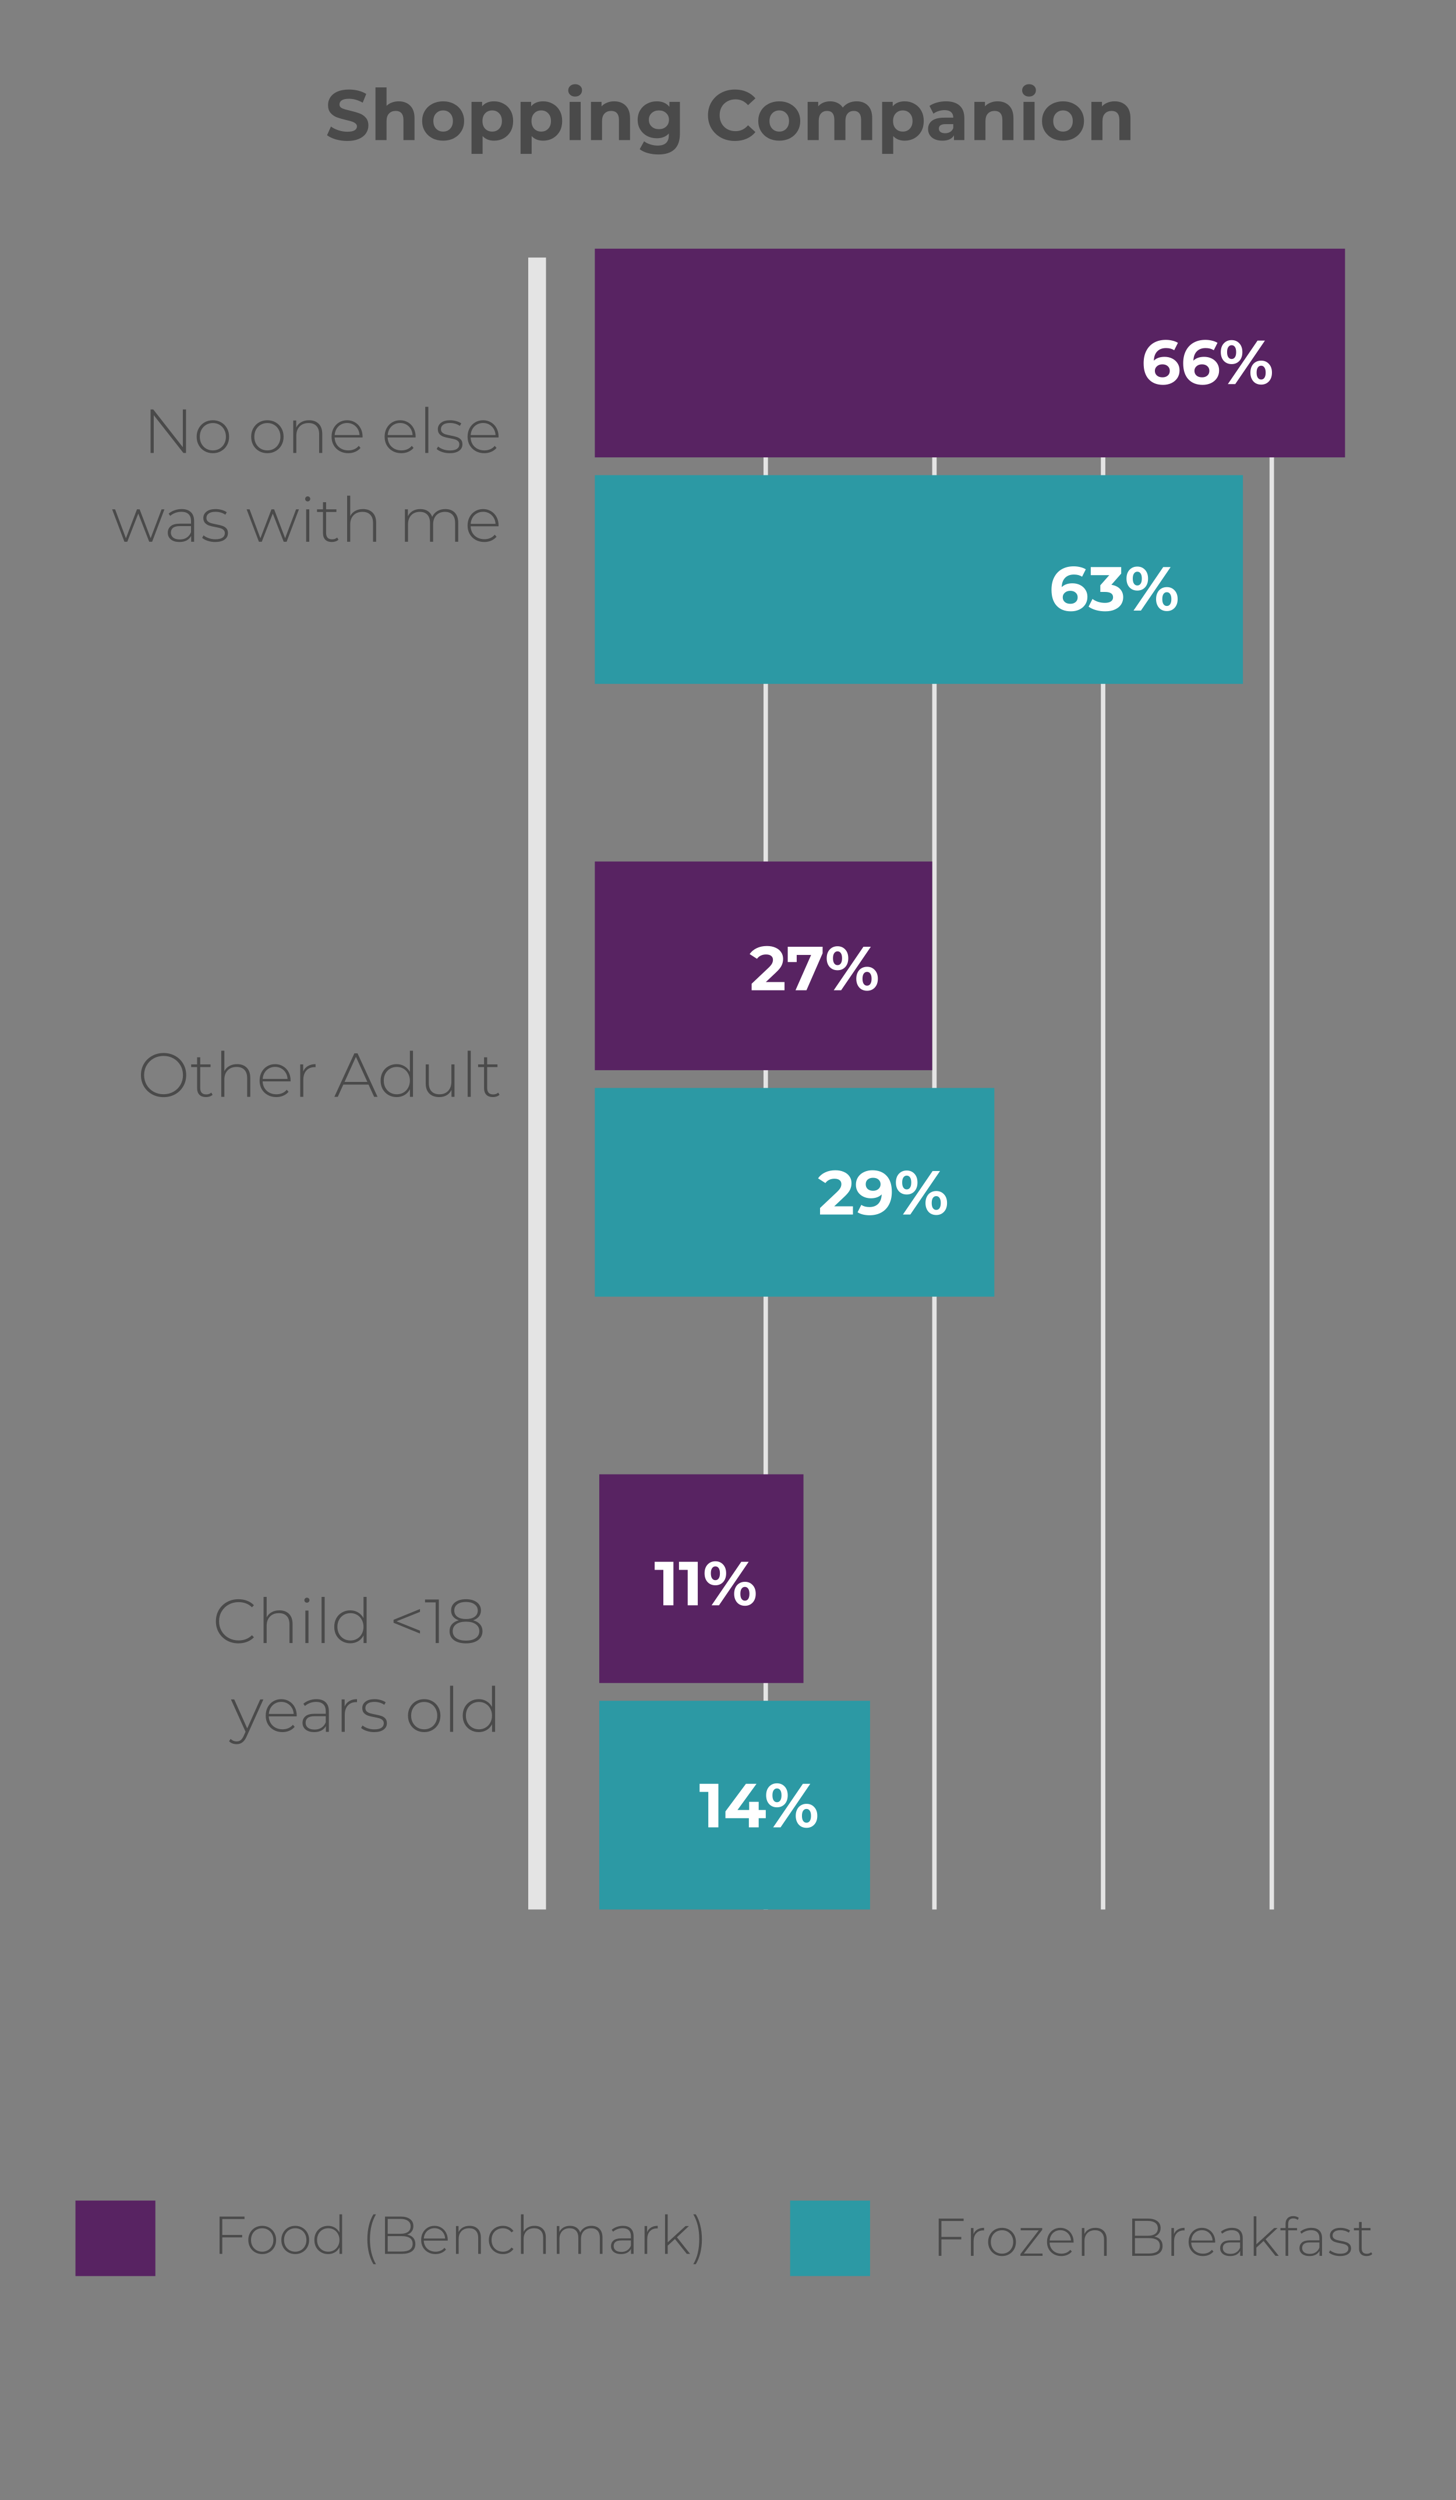 <svg width="328" height="563" viewBox="0 0 328 563" fill="none" xmlns="http://www.w3.org/2000/svg">
<rect x="0" y="0" width="328" height="563" fill="#808080" stroke="none"/>
<g clip-path="url(#clip0_58_1440)">
<path d="M212.076 500.152V503.74H216.552V504.292H212.076V508H211.464V499.6H217.08V500.152H212.076ZM219.301 503.104C219.493 502.648 219.793 502.3 220.201 502.06C220.609 501.812 221.105 501.688 221.689 501.688V502.276L221.545 502.264C220.849 502.264 220.305 502.484 219.913 502.924C219.521 503.356 219.325 503.96 219.325 504.736V508H218.725V501.736H219.301V503.104ZM225.732 508.048C225.14 508.048 224.604 507.912 224.124 507.64C223.652 507.368 223.28 506.992 223.008 506.512C222.736 506.024 222.6 505.476 222.6 504.868C222.6 504.26 222.736 503.716 223.008 503.236C223.28 502.748 223.652 502.368 224.124 502.096C224.604 501.824 225.14 501.688 225.732 501.688C226.324 501.688 226.856 501.824 227.328 502.096C227.808 502.368 228.184 502.748 228.456 503.236C228.728 503.716 228.864 504.26 228.864 504.868C228.864 505.476 228.728 506.024 228.456 506.512C228.184 506.992 227.808 507.368 227.328 507.64C226.856 507.912 226.324 508.048 225.732 508.048ZM225.732 507.508C226.212 507.508 226.64 507.396 227.016 507.172C227.4 506.948 227.7 506.636 227.916 506.236C228.14 505.836 228.252 505.38 228.252 504.868C228.252 504.356 228.14 503.9 227.916 503.5C227.7 503.1 227.4 502.788 227.016 502.564C226.64 502.34 226.212 502.228 225.732 502.228C225.252 502.228 224.82 502.34 224.436 502.564C224.06 502.788 223.76 503.1 223.536 503.5C223.32 503.9 223.212 504.356 223.212 504.868C223.212 505.38 223.32 505.836 223.536 506.236C223.76 506.636 224.06 506.948 224.436 507.172C224.82 507.396 225.252 507.508 225.732 507.508ZM234.856 507.484V508H229.876V507.592L234.004 502.252H229.936V501.736H234.784V502.144L230.644 507.484H234.856ZM241.841 505.012H236.453C236.469 505.5 236.593 505.936 236.825 506.32C237.057 506.696 237.369 506.988 237.761 507.196C238.161 507.404 238.609 507.508 239.105 507.508C239.513 507.508 239.889 507.436 240.233 507.292C240.585 507.14 240.877 506.92 241.109 506.632L241.457 507.028C241.185 507.356 240.841 507.608 240.425 507.784C240.017 507.96 239.573 508.048 239.093 508.048C238.469 508.048 237.913 507.912 237.425 507.64C236.937 507.368 236.553 506.992 236.273 506.512C236.001 506.032 235.865 505.484 235.865 504.868C235.865 504.26 235.993 503.716 236.249 503.236C236.513 502.748 236.873 502.368 237.329 502.096C237.785 501.824 238.297 501.688 238.865 501.688C239.433 501.688 239.941 501.824 240.389 502.096C240.845 502.36 241.201 502.732 241.457 503.212C241.721 503.692 241.853 504.236 241.853 504.844L241.841 505.012ZM238.865 502.216C238.425 502.216 238.029 502.316 237.677 502.516C237.325 502.708 237.041 502.984 236.825 503.344C236.617 503.696 236.497 504.096 236.465 504.544H241.265C241.241 504.096 241.121 503.696 240.905 503.344C240.689 502.992 240.405 502.716 240.053 502.516C239.701 502.316 239.305 502.216 238.865 502.216ZM246.77 501.688C247.554 501.688 248.174 501.916 248.63 502.372C249.086 502.828 249.314 503.484 249.314 504.34V508H248.714V504.388C248.714 503.684 248.534 503.148 248.174 502.78C247.822 502.412 247.326 502.228 246.686 502.228C245.95 502.228 245.37 502.448 244.946 502.888C244.522 503.328 244.31 503.92 244.31 504.664V508H243.71V501.736H244.286V503.092C244.502 502.652 244.822 502.308 245.246 502.06C245.678 501.812 246.186 501.688 246.77 501.688ZM260.05 503.668C260.65 503.78 261.106 504.016 261.418 504.376C261.738 504.736 261.898 505.204 261.898 505.78C261.898 506.492 261.638 507.04 261.118 507.424C260.598 507.808 259.826 508 258.802 508H255.058V499.6H258.562C259.474 499.6 260.182 499.788 260.686 500.164C261.198 500.532 261.454 501.06 261.454 501.748C261.454 502.228 261.326 502.632 261.07 502.96C260.822 503.288 260.482 503.524 260.05 503.668ZM255.67 500.128V503.476H258.538C259.274 503.476 259.838 503.336 260.23 503.056C260.63 502.768 260.83 502.348 260.83 501.796C260.83 501.252 260.63 500.84 260.23 500.56C259.838 500.272 259.274 500.128 258.538 500.128H255.67ZM258.802 507.472C259.618 507.472 260.234 507.332 260.65 507.052C261.074 506.764 261.286 506.324 261.286 505.732C261.286 505.14 261.074 504.704 260.65 504.424C260.234 504.144 259.618 504.004 258.802 504.004H255.67V507.472H258.802ZM264.465 503.104C264.657 502.648 264.957 502.3 265.365 502.06C265.773 501.812 266.269 501.688 266.853 501.688V502.276L266.709 502.264C266.013 502.264 265.469 502.484 265.077 502.924C264.685 503.356 264.489 503.96 264.489 504.736V508H263.889V501.736H264.465V503.104ZM273.74 505.012H268.352C268.368 505.5 268.492 505.936 268.724 506.32C268.956 506.696 269.268 506.988 269.66 507.196C270.06 507.404 270.508 507.508 271.004 507.508C271.412 507.508 271.788 507.436 272.132 507.292C272.484 507.14 272.776 506.92 273.008 506.632L273.356 507.028C273.084 507.356 272.74 507.608 272.324 507.784C271.916 507.96 271.472 508.048 270.992 508.048C270.368 508.048 269.812 507.912 269.324 507.64C268.836 507.368 268.452 506.992 268.172 506.512C267.9 506.032 267.764 505.484 267.764 504.868C267.764 504.26 267.892 503.716 268.148 503.236C268.412 502.748 268.772 502.368 269.228 502.096C269.684 501.824 270.196 501.688 270.764 501.688C271.332 501.688 271.84 501.824 272.288 502.096C272.744 502.36 273.1 502.732 273.356 503.212C273.62 503.692 273.752 504.236 273.752 504.844L273.74 505.012ZM270.764 502.216C270.324 502.216 269.928 502.316 269.576 502.516C269.224 502.708 268.94 502.984 268.724 503.344C268.516 503.696 268.396 504.096 268.364 504.544H273.164C273.14 504.096 273.02 503.696 272.804 503.344C272.588 502.992 272.304 502.716 271.952 502.516C271.6 502.316 271.204 502.216 270.764 502.216ZM277.544 501.688C278.32 501.688 278.916 501.888 279.332 502.288C279.748 502.68 279.956 503.26 279.956 504.028V508H279.38V506.884C279.18 507.252 278.888 507.54 278.504 507.748C278.12 507.948 277.66 508.048 277.124 508.048C276.428 508.048 275.876 507.884 275.468 507.556C275.068 507.228 274.868 506.796 274.868 506.26C274.868 505.74 275.052 505.32 275.42 505C275.796 504.672 276.392 504.508 277.208 504.508H279.356V504.004C279.356 503.42 279.196 502.976 278.876 502.672C278.564 502.368 278.104 502.216 277.496 502.216C277.08 502.216 276.68 502.288 276.296 502.432C275.92 502.576 275.6 502.768 275.336 503.008L275.036 502.576C275.348 502.296 275.724 502.08 276.164 501.928C276.604 501.768 277.064 501.688 277.544 501.688ZM277.208 507.556C277.728 507.556 278.168 507.436 278.528 507.196C278.896 506.956 279.172 506.608 279.356 506.152V504.976H277.22C276.604 504.976 276.156 505.088 275.876 505.312C275.604 505.536 275.468 505.844 275.468 506.236C275.468 506.644 275.62 506.968 275.924 507.208C276.228 507.44 276.656 507.556 277.208 507.556ZM284.66 504.652L283.028 506.14V508H282.428V499.096H283.028V505.396L287.036 501.736H287.804L285.104 504.268L288.068 508H287.324L284.66 504.652ZM291.367 499.564C290.583 499.564 290.191 499.984 290.191 500.824V501.736H292.195V502.252H290.203V508H289.603V502.252H288.451V501.736H289.603V500.776C289.603 500.248 289.755 499.828 290.059 499.516C290.363 499.204 290.791 499.048 291.343 499.048C291.583 499.048 291.811 499.084 292.027 499.156C292.251 499.22 292.435 499.32 292.579 499.456L292.339 499.912C292.083 499.68 291.759 499.564 291.367 499.564ZM295.415 501.688C296.191 501.688 296.787 501.888 297.203 502.288C297.619 502.68 297.827 503.26 297.827 504.028V508H297.251V506.884C297.051 507.252 296.759 507.54 296.375 507.748C295.991 507.948 295.531 508.048 294.995 508.048C294.299 508.048 293.747 507.884 293.339 507.556C292.939 507.228 292.739 506.796 292.739 506.26C292.739 505.74 292.923 505.32 293.291 505C293.667 504.672 294.263 504.508 295.079 504.508H297.227V504.004C297.227 503.42 297.067 502.976 296.747 502.672C296.435 502.368 295.975 502.216 295.367 502.216C294.951 502.216 294.551 502.288 294.167 502.432C293.791 502.576 293.471 502.768 293.207 503.008L292.907 502.576C293.219 502.296 293.595 502.08 294.035 501.928C294.475 501.768 294.935 501.688 295.415 501.688ZM295.079 507.556C295.599 507.556 296.039 507.436 296.399 507.196C296.767 506.956 297.043 506.608 297.227 506.152V504.976H295.091C294.475 504.976 294.027 505.088 293.747 505.312C293.475 505.536 293.339 505.844 293.339 506.236C293.339 506.644 293.491 506.968 293.795 507.208C294.099 507.44 294.527 507.556 295.079 507.556ZM301.883 508.048C301.379 508.048 300.899 507.972 300.443 507.82C299.987 507.668 299.631 507.476 299.375 507.244L299.651 506.764C299.907 506.98 300.235 507.16 300.635 507.304C301.043 507.448 301.467 507.52 301.907 507.52C302.539 507.52 303.003 507.416 303.299 507.208C303.603 507 303.755 506.712 303.755 506.344C303.755 506.08 303.671 505.872 303.503 505.72C303.343 505.568 303.143 505.456 302.903 505.384C302.663 505.312 302.331 505.236 301.907 505.156C301.411 505.068 301.011 504.972 300.707 504.868C300.403 504.764 300.143 504.596 299.927 504.364C299.711 504.132 299.603 503.812 299.603 503.404C299.603 502.908 299.807 502.5 300.215 502.18C300.631 501.852 301.219 501.688 301.979 501.688C302.379 501.688 302.775 501.744 303.167 501.856C303.559 501.968 303.879 502.116 304.127 502.3L303.851 502.78C303.595 502.596 303.303 502.456 302.975 502.36C302.647 502.264 302.311 502.216 301.967 502.216C301.383 502.216 300.943 502.324 300.647 502.54C300.351 502.756 300.203 503.04 300.203 503.392C300.203 503.672 300.287 503.892 300.455 504.052C300.623 504.204 300.827 504.32 301.067 504.4C301.315 504.472 301.659 504.552 302.099 504.64C302.587 504.728 302.979 504.824 303.275 504.928C303.579 505.024 303.835 505.184 304.043 505.408C304.251 505.632 304.355 505.94 304.355 506.332C304.355 506.852 304.139 507.268 303.707 507.58C303.275 507.892 302.667 508.048 301.883 508.048ZM309.138 507.604C308.986 507.748 308.794 507.86 308.562 507.94C308.338 508.012 308.102 508.048 307.854 508.048C307.31 508.048 306.89 507.9 306.594 507.604C306.298 507.3 306.15 506.88 306.15 506.344V502.252H304.998V501.736H306.15V500.368H306.75V501.736H308.742V502.252H306.75V506.284C306.75 506.692 306.846 507.004 307.038 507.22C307.238 507.428 307.53 507.532 307.914 507.532C308.306 507.532 308.63 507.416 308.886 507.184L309.138 507.604Z" fill="#4A4A4A"/>
<path d="M50.076 499.705V503.293H54.552V503.845H50.076V507.553H49.464V499.153H55.08V499.705H50.076ZM59.068 507.601C58.476 507.601 57.94 507.465 57.46 507.193C56.988 506.921 56.616 506.545 56.344 506.065C56.072 505.577 55.936 505.029 55.936 504.421C55.936 503.813 56.072 503.269 56.344 502.789C56.616 502.301 56.988 501.921 57.46 501.649C57.94 501.377 58.476 501.241 59.068 501.241C59.66 501.241 60.192 501.377 60.664 501.649C61.144 501.921 61.52 502.301 61.792 502.789C62.064 503.269 62.2 503.813 62.2 504.421C62.2 505.029 62.064 505.577 61.792 506.065C61.52 506.545 61.144 506.921 60.664 507.193C60.192 507.465 59.66 507.601 59.068 507.601ZM59.068 507.061C59.548 507.061 59.976 506.949 60.352 506.725C60.736 506.501 61.036 506.189 61.252 505.789C61.476 505.389 61.588 504.933 61.588 504.421C61.588 503.909 61.476 503.453 61.252 503.053C61.036 502.653 60.736 502.341 60.352 502.117C59.976 501.893 59.548 501.781 59.068 501.781C58.588 501.781 58.156 501.893 57.772 502.117C57.396 502.341 57.096 502.653 56.872 503.053C56.656 503.453 56.548 503.909 56.548 504.421C56.548 504.933 56.656 505.389 56.872 505.789C57.096 506.189 57.396 506.501 57.772 506.725C58.156 506.949 58.588 507.061 59.068 507.061ZM66.509 507.601C65.917 507.601 65.381 507.465 64.901 507.193C64.429 506.921 64.057 506.545 63.785 506.065C63.513 505.577 63.377 505.029 63.377 504.421C63.377 503.813 63.513 503.269 63.785 502.789C64.057 502.301 64.429 501.921 64.901 501.649C65.381 501.377 65.917 501.241 66.509 501.241C67.101 501.241 67.633 501.377 68.105 501.649C68.585 501.921 68.961 502.301 69.233 502.789C69.505 503.269 69.641 503.813 69.641 504.421C69.641 505.029 69.505 505.577 69.233 506.065C68.961 506.545 68.585 506.921 68.105 507.193C67.633 507.465 67.101 507.601 66.509 507.601ZM66.509 507.061C66.989 507.061 67.417 506.949 67.793 506.725C68.177 506.501 68.477 506.189 68.693 505.789C68.917 505.389 69.029 504.933 69.029 504.421C69.029 503.909 68.917 503.453 68.693 503.053C68.477 502.653 68.177 502.341 67.793 502.117C67.417 501.893 66.989 501.781 66.509 501.781C66.029 501.781 65.597 501.893 65.213 502.117C64.837 502.341 64.537 502.653 64.313 503.053C64.097 503.453 63.989 503.909 63.989 504.421C63.989 504.933 64.097 505.389 64.313 505.789C64.537 506.189 64.837 506.501 65.213 506.725C65.597 506.949 66.029 507.061 66.509 507.061ZM77.07 498.649V507.553H76.483V506.077C76.234 506.565 75.886 506.941 75.439 507.205C74.99 507.469 74.483 507.601 73.915 507.601C73.331 507.601 72.802 507.465 72.331 507.193C71.859 506.921 71.487 506.545 71.215 506.065C70.951 505.585 70.819 505.037 70.819 504.421C70.819 503.805 70.951 503.257 71.215 502.777C71.487 502.289 71.859 501.913 72.331 501.649C72.802 501.377 73.331 501.241 73.915 501.241C74.475 501.241 74.975 501.373 75.415 501.637C75.862 501.901 76.215 502.269 76.471 502.741V498.649H77.07ZM73.951 507.061C74.43 507.061 74.859 506.949 75.234 506.725C75.618 506.501 75.918 506.189 76.135 505.789C76.359 505.389 76.471 504.933 76.471 504.421C76.471 503.909 76.359 503.453 76.135 503.053C75.918 502.653 75.618 502.341 75.234 502.117C74.859 501.893 74.43 501.781 73.951 501.781C73.471 501.781 73.038 501.893 72.654 502.117C72.278 502.341 71.978 502.653 71.754 503.053C71.538 503.453 71.43 503.909 71.43 504.421C71.43 504.933 71.538 505.389 71.754 505.789C71.978 506.189 72.278 506.501 72.654 506.725C73.038 506.949 73.471 507.061 73.951 507.061ZM84.122 509.881C83.682 509.145 83.342 508.301 83.102 507.349C82.87 506.397 82.754 505.369 82.754 504.265C82.754 503.161 82.87 502.129 83.102 501.169C83.342 500.201 83.682 499.361 84.122 498.649H84.698C83.794 500.193 83.342 502.065 83.342 504.265C83.342 506.465 83.794 508.337 84.698 509.881H84.122ZM91.722 503.221C92.322 503.333 92.778 503.569 93.09 503.929C93.41 504.289 93.57 504.757 93.57 505.333C93.57 506.045 93.31 506.593 92.79 506.977C92.27 507.361 91.498 507.553 90.474 507.553H86.73V499.153H90.234C91.146 499.153 91.854 499.341 92.358 499.717C92.87 500.085 93.126 500.613 93.126 501.301C93.126 501.781 92.998 502.185 92.742 502.513C92.494 502.841 92.154 503.077 91.722 503.221ZM87.342 499.681V503.029H90.21C90.946 503.029 91.51 502.889 91.902 502.609C92.302 502.321 92.502 501.901 92.502 501.349C92.502 500.805 92.302 500.393 91.902 500.113C91.51 499.825 90.946 499.681 90.21 499.681H87.342ZM90.474 507.025C91.29 507.025 91.906 506.885 92.322 506.605C92.746 506.317 92.958 505.877 92.958 505.285C92.958 504.693 92.746 504.257 92.322 503.977C91.906 503.697 91.29 503.557 90.474 503.557H87.342V507.025H90.474ZM100.853 504.565H95.465C95.481 505.053 95.605 505.489 95.837 505.873C96.069 506.249 96.381 506.541 96.773 506.749C97.173 506.957 97.621 507.061 98.117 507.061C98.525 507.061 98.901 506.989 99.245 506.845C99.597 506.693 99.889 506.473 100.121 506.185L100.469 506.581C100.197 506.909 99.853 507.161 99.437 507.337C99.029 507.513 98.585 507.601 98.105 507.601C97.481 507.601 96.925 507.465 96.437 507.193C95.949 506.921 95.565 506.545 95.285 506.065C95.013 505.585 94.877 505.037 94.877 504.421C94.877 503.813 95.005 503.269 95.261 502.789C95.525 502.301 95.885 501.921 96.341 501.649C96.797 501.377 97.309 501.241 97.877 501.241C98.445 501.241 98.953 501.377 99.401 501.649C99.857 501.913 100.213 502.285 100.469 502.765C100.733 503.245 100.865 503.789 100.865 504.397L100.853 504.565ZM97.877 501.769C97.437 501.769 97.041 501.869 96.689 502.069C96.337 502.261 96.053 502.537 95.837 502.897C95.629 503.249 95.509 503.649 95.477 504.097H100.277C100.253 503.649 100.133 503.249 99.917 502.897C99.701 502.545 99.417 502.269 99.065 502.069C98.713 501.869 98.317 501.769 97.877 501.769ZM105.781 501.241C106.565 501.241 107.185 501.469 107.641 501.925C108.097 502.381 108.325 503.037 108.325 503.893V507.553H107.725V503.941C107.725 503.237 107.545 502.701 107.185 502.333C106.833 501.965 106.337 501.781 105.697 501.781C104.961 501.781 104.381 502.001 103.957 502.441C103.533 502.881 103.321 503.473 103.321 504.217V507.553H102.721V501.289H103.297V502.645C103.513 502.205 103.833 501.861 104.257 501.613C104.689 501.365 105.197 501.241 105.781 501.241ZM113.291 507.601C112.683 507.601 112.139 507.465 111.659 507.193C111.179 506.921 110.803 506.545 110.531 506.065C110.259 505.577 110.123 505.029 110.123 504.421C110.123 503.805 110.259 503.257 110.531 502.777C110.803 502.289 111.179 501.913 111.659 501.649C112.139 501.377 112.683 501.241 113.291 501.241C113.795 501.241 114.251 501.341 114.659 501.541C115.075 501.733 115.411 502.017 115.667 502.393L115.223 502.717C114.999 502.405 114.719 502.173 114.383 502.021C114.055 501.861 113.691 501.781 113.291 501.781C112.803 501.781 112.363 501.893 111.971 502.117C111.587 502.333 111.283 502.641 111.059 503.041C110.843 503.441 110.735 503.901 110.735 504.421C110.735 504.941 110.843 505.401 111.059 505.801C111.283 506.201 111.587 506.513 111.971 506.737C112.363 506.953 112.803 507.061 113.291 507.061C113.691 507.061 114.055 506.985 114.383 506.833C114.719 506.673 114.999 506.437 115.223 506.125L115.667 506.449C115.411 506.825 115.075 507.113 114.659 507.313C114.251 507.505 113.795 507.601 113.291 507.601ZM120.418 501.241C121.202 501.241 121.822 501.469 122.278 501.925C122.734 502.381 122.962 503.037 122.962 503.893V507.553H122.362V503.941C122.362 503.237 122.182 502.701 121.822 502.333C121.47 501.965 120.974 501.781 120.334 501.781C119.598 501.781 119.018 502.001 118.594 502.441C118.17 502.881 117.958 503.473 117.958 504.217V507.553H117.358V498.649H117.958V502.597C118.174 502.165 118.494 501.833 118.918 501.601C119.342 501.361 119.842 501.241 120.418 501.241ZM133.232 501.241C134.008 501.241 134.616 501.469 135.056 501.925C135.504 502.381 135.728 503.037 135.728 503.893V507.553H135.128V503.941C135.128 503.237 134.956 502.701 134.612 502.333C134.268 501.965 133.788 501.781 133.172 501.781C132.468 501.781 131.908 502.001 131.492 502.441C131.084 502.881 130.88 503.473 130.88 504.217V507.553H130.28V503.941C130.28 503.237 130.108 502.701 129.764 502.333C129.42 501.965 128.94 501.781 128.324 501.781C127.62 501.781 127.06 502.001 126.644 502.441C126.236 502.881 126.032 503.473 126.032 504.217V507.553H125.432V501.289H126.008V502.633C126.216 502.193 126.524 501.853 126.932 501.613C127.348 501.365 127.84 501.241 128.408 501.241C128.976 501.241 129.456 501.369 129.848 501.625C130.248 501.881 130.532 502.257 130.7 502.753C130.908 502.289 131.232 501.921 131.672 501.649C132.12 501.377 132.64 501.241 133.232 501.241ZM140.318 501.241C141.094 501.241 141.69 501.441 142.106 501.841C142.522 502.233 142.73 502.813 142.73 503.581V507.553H142.154V506.437C141.954 506.805 141.662 507.093 141.278 507.301C140.894 507.501 140.434 507.601 139.898 507.601C139.202 507.601 138.65 507.437 138.242 507.109C137.842 506.781 137.642 506.349 137.642 505.813C137.642 505.293 137.826 504.873 138.194 504.553C138.57 504.225 139.166 504.061 139.982 504.061H142.13V503.557C142.13 502.973 141.97 502.529 141.65 502.225C141.338 501.921 140.878 501.769 140.27 501.769C139.854 501.769 139.454 501.841 139.07 501.985C138.694 502.129 138.374 502.321 138.11 502.561L137.81 502.129C138.122 501.849 138.498 501.633 138.938 501.481C139.378 501.321 139.838 501.241 140.318 501.241ZM139.982 507.109C140.502 507.109 140.942 506.989 141.302 506.749C141.67 506.509 141.946 506.161 142.13 505.705V504.529H139.994C139.378 504.529 138.93 504.641 138.65 504.865C138.378 505.089 138.242 505.397 138.242 505.789C138.242 506.197 138.394 506.521 138.698 506.761C139.002 506.993 139.43 507.109 139.982 507.109ZM145.778 502.657C145.97 502.201 146.27 501.853 146.678 501.613C147.086 501.365 147.582 501.241 148.166 501.241V501.829L148.022 501.817C147.326 501.817 146.782 502.037 146.39 502.477C145.998 502.909 145.802 503.513 145.802 504.289V507.553H145.202V501.289H145.778V502.657ZM152.051 504.205L150.419 505.693V507.553H149.819V498.649H150.419V504.949L154.427 501.289H155.195L152.495 503.821L155.459 507.553H154.715L152.051 504.205ZM156.178 509.881C156.642 509.097 156.982 508.241 157.198 507.313C157.414 506.385 157.522 505.369 157.522 504.265C157.522 503.161 157.414 502.145 157.198 501.217C156.982 500.289 156.642 499.433 156.178 498.649H156.742C157.19 499.361 157.53 500.201 157.762 501.169C158.002 502.129 158.122 503.161 158.122 504.265C158.122 505.369 158.002 506.401 157.762 507.361C157.53 508.313 157.19 509.153 156.742 509.881H156.178Z" fill="#4A4A4A"/>
<rect x="17" y="495.553" width="18" height="17" fill="#582362"/>
<rect x="178" y="495.553" width="18" height="17" fill="#2C99A4"/>
<path d="M78.235 31.745C77.349 31.745 76.491 31.628 75.659 31.393C74.837 31.148 74.176 30.833 73.675 30.449L74.555 28.497C75.035 28.849 75.605 29.132 76.267 29.345C76.928 29.558 77.589 29.665 78.251 29.665C78.987 29.665 79.531 29.558 79.883 29.345C80.235 29.121 80.411 28.828 80.411 28.465C80.411 28.198 80.304 27.98 80.091 27.809C79.888 27.628 79.621 27.484 79.291 27.377C78.971 27.27 78.533 27.153 77.979 27.025C77.125 26.822 76.427 26.62 75.883 26.417C75.339 26.214 74.869 25.889 74.475 25.441C74.091 24.993 73.899 24.396 73.899 23.649C73.899 22.998 74.075 22.412 74.427 21.889C74.779 21.356 75.307 20.934 76.011 20.625C76.725 20.316 77.595 20.161 78.619 20.161C79.333 20.161 80.032 20.246 80.715 20.417C81.397 20.588 81.995 20.833 82.507 21.153L81.707 23.121C80.672 22.534 79.637 22.241 78.603 22.241C77.877 22.241 77.339 22.358 76.987 22.593C76.645 22.828 76.475 23.137 76.475 23.521C76.475 23.905 76.672 24.193 77.067 24.385C77.472 24.566 78.085 24.748 78.907 24.929C79.76 25.132 80.459 25.334 81.003 25.537C81.547 25.74 82.011 26.06 82.395 26.497C82.789 26.934 82.987 27.526 82.987 28.273C82.987 28.913 82.805 29.5 82.443 30.033C82.091 30.556 81.557 30.972 80.843 31.281C80.128 31.59 79.259 31.745 78.235 31.745ZM89.814 22.817C90.88 22.817 91.739 23.137 92.39 23.777C93.051 24.417 93.382 25.366 93.382 26.625V31.553H90.886V27.009C90.886 26.326 90.736 25.82 90.438 25.489C90.139 25.148 89.707 24.977 89.142 24.977C88.512 24.977 88.011 25.174 87.638 25.569C87.264 25.953 87.078 26.529 87.078 27.297V31.553H84.582V19.681H87.078V23.841C87.408 23.51 87.808 23.26 88.278 23.089C88.747 22.908 89.259 22.817 89.814 22.817ZM99.834 31.681C98.927 31.681 98.111 31.494 97.386 31.121C96.671 30.737 96.111 30.209 95.706 29.537C95.301 28.865 95.098 28.102 95.098 27.249C95.098 26.396 95.301 25.633 95.706 24.961C96.111 24.289 96.671 23.766 97.386 23.393C98.111 23.009 98.927 22.817 99.834 22.817C100.741 22.817 101.551 23.009 102.266 23.393C102.981 23.766 103.541 24.289 103.946 24.961C104.351 25.633 104.554 26.396 104.554 27.249C104.554 28.102 104.351 28.865 103.946 29.537C103.541 30.209 102.981 30.737 102.266 31.121C101.551 31.494 100.741 31.681 99.834 31.681ZM99.834 29.633C100.474 29.633 100.997 29.42 101.402 28.993C101.818 28.556 102.026 27.974 102.026 27.249C102.026 26.524 101.818 25.948 101.402 25.521C100.997 25.084 100.474 24.865 99.834 24.865C99.194 24.865 98.666 25.084 98.25 25.521C97.834 25.948 97.626 26.524 97.626 27.249C97.626 27.974 97.834 28.556 98.25 28.993C98.666 29.42 99.194 29.633 99.834 29.633ZM111.31 22.817C112.11 22.817 112.836 23.004 113.486 23.377C114.148 23.74 114.665 24.257 115.038 24.929C115.412 25.59 115.598 26.364 115.598 27.249C115.598 28.134 115.412 28.913 115.038 29.585C114.665 30.246 114.148 30.764 113.486 31.137C112.836 31.5 112.11 31.681 111.31 31.681C110.212 31.681 109.348 31.334 108.718 30.641V34.657H106.222V22.945H108.606V23.937C109.225 23.19 110.126 22.817 111.31 22.817ZM110.878 29.633C111.518 29.633 112.041 29.42 112.446 28.993C112.862 28.556 113.07 27.974 113.07 27.249C113.07 26.524 112.862 25.948 112.446 25.521C112.041 25.084 111.518 24.865 110.878 24.865C110.238 24.865 109.71 25.084 109.294 25.521C108.889 25.948 108.686 26.524 108.686 27.249C108.686 27.974 108.889 28.556 109.294 28.993C109.71 29.42 110.238 29.633 110.878 29.633ZM122.357 22.817C123.157 22.817 123.883 23.004 124.533 23.377C125.195 23.74 125.712 24.257 126.085 24.929C126.459 25.59 126.645 26.364 126.645 27.249C126.645 28.134 126.459 28.913 126.085 29.585C125.712 30.246 125.195 30.764 124.533 31.137C123.883 31.5 123.157 31.681 122.357 31.681C121.259 31.681 120.395 31.334 119.765 30.641V34.657H117.269V22.945H119.653V23.937C120.272 23.19 121.173 22.817 122.357 22.817ZM121.925 29.633C122.565 29.633 123.088 29.42 123.493 28.993C123.909 28.556 124.117 27.974 124.117 27.249C124.117 26.524 123.909 25.948 123.493 25.521C123.088 25.084 122.565 24.865 121.925 24.865C121.285 24.865 120.757 25.084 120.341 25.521C119.936 25.948 119.733 26.524 119.733 27.249C119.733 27.974 119.936 28.556 120.341 28.993C120.757 29.42 121.285 29.633 121.925 29.633ZM128.316 22.945H130.812V31.553H128.316V22.945ZM129.564 21.745C129.105 21.745 128.732 21.612 128.444 21.345C128.156 21.078 128.012 20.748 128.012 20.353C128.012 19.958 128.156 19.628 128.444 19.361C128.732 19.094 129.105 18.961 129.564 18.961C130.023 18.961 130.396 19.089 130.684 19.345C130.972 19.601 131.116 19.921 131.116 20.305C131.116 20.721 130.972 21.068 130.684 21.345C130.396 21.612 130.023 21.745 129.564 21.745ZM138.361 22.817C139.427 22.817 140.286 23.137 140.937 23.777C141.598 24.417 141.929 25.366 141.929 26.625V31.553H139.433V27.009C139.433 26.326 139.283 25.82 138.985 25.489C138.686 25.148 138.254 24.977 137.689 24.977C137.059 24.977 136.558 25.174 136.185 25.569C135.811 25.953 135.625 26.529 135.625 27.297V31.553H133.129V22.945H135.513V23.953C135.843 23.59 136.254 23.313 136.745 23.121C137.235 22.918 137.774 22.817 138.361 22.817ZM153.165 22.945V30.113C153.165 31.692 152.754 32.865 151.933 33.633C151.111 34.401 149.911 34.785 148.333 34.785C147.501 34.785 146.711 34.684 145.965 34.481C145.218 34.278 144.599 33.985 144.109 33.601L145.101 31.809C145.463 32.108 145.922 32.342 146.477 32.513C147.031 32.694 147.586 32.785 148.141 32.785C149.005 32.785 149.639 32.588 150.045 32.193C150.461 31.809 150.669 31.222 150.669 30.433V30.065C150.018 30.78 149.111 31.137 147.949 31.137C147.159 31.137 146.434 30.966 145.773 30.625C145.122 30.273 144.605 29.782 144.221 29.153C143.837 28.524 143.645 27.798 143.645 26.977C143.645 26.156 143.837 25.43 144.221 24.801C144.605 24.172 145.122 23.686 145.773 23.345C146.434 22.993 147.159 22.817 147.949 22.817C149.197 22.817 150.146 23.228 150.797 24.049V22.945H153.165ZM148.445 29.089C149.106 29.089 149.645 28.897 150.061 28.513C150.487 28.118 150.701 27.606 150.701 26.977C150.701 26.348 150.487 25.841 150.061 25.457C149.645 25.062 149.106 24.865 148.445 24.865C147.783 24.865 147.239 25.062 146.813 25.457C146.386 25.841 146.173 26.348 146.173 26.977C146.173 27.606 146.386 28.118 146.813 28.513C147.239 28.897 147.783 29.089 148.445 29.089ZM165.555 31.745C164.414 31.745 163.379 31.5 162.451 31.009C161.534 30.508 160.809 29.82 160.275 28.945C159.753 28.06 159.491 27.062 159.491 25.953C159.491 24.844 159.753 23.852 160.275 22.977C160.809 22.092 161.534 21.404 162.451 20.913C163.379 20.412 164.419 20.161 165.571 20.161C166.542 20.161 167.417 20.332 168.195 20.673C168.985 21.014 169.646 21.505 170.179 22.145L168.515 23.681C167.758 22.806 166.819 22.369 165.699 22.369C165.006 22.369 164.387 22.524 163.843 22.833C163.299 23.132 162.873 23.553 162.563 24.097C162.265 24.641 162.115 25.26 162.115 25.953C162.115 26.646 162.265 27.265 162.563 27.809C162.873 28.353 163.299 28.78 163.843 29.089C164.387 29.388 165.006 29.537 165.699 29.537C166.819 29.537 167.758 29.094 168.515 28.209L170.179 29.745C169.646 30.396 168.985 30.892 168.195 31.233C167.406 31.574 166.526 31.745 165.555 31.745ZM175.553 31.681C174.646 31.681 173.83 31.494 173.105 31.121C172.39 30.737 171.83 30.209 171.425 29.537C171.019 28.865 170.817 28.102 170.817 27.249C170.817 26.396 171.019 25.633 171.425 24.961C171.83 24.289 172.39 23.766 173.105 23.393C173.83 23.009 174.646 22.817 175.553 22.817C176.459 22.817 177.27 23.009 177.985 23.393C178.699 23.766 179.259 24.289 179.665 24.961C180.07 25.633 180.273 26.396 180.273 27.249C180.273 28.102 180.07 28.865 179.665 29.537C179.259 30.209 178.699 30.737 177.985 31.121C177.27 31.494 176.459 31.681 175.553 31.681ZM175.553 29.633C176.193 29.633 176.715 29.42 177.121 28.993C177.537 28.556 177.745 27.974 177.745 27.249C177.745 26.524 177.537 25.948 177.121 25.521C176.715 25.084 176.193 24.865 175.553 24.865C174.913 24.865 174.385 25.084 173.969 25.521C173.553 25.948 173.345 26.524 173.345 27.249C173.345 27.974 173.553 28.556 173.969 28.993C174.385 29.42 174.913 29.633 175.553 29.633ZM192.965 22.817C194.042 22.817 194.896 23.137 195.525 23.777C196.165 24.406 196.485 25.356 196.485 26.625V31.553H193.989V27.009C193.989 26.326 193.845 25.82 193.557 25.489C193.28 25.148 192.88 24.977 192.357 24.977C191.77 24.977 191.306 25.169 190.965 25.553C190.624 25.926 190.453 26.486 190.453 27.233V31.553H187.957V27.009C187.957 25.654 187.413 24.977 186.325 24.977C185.749 24.977 185.29 25.169 184.949 25.553C184.608 25.926 184.437 26.486 184.437 27.233V31.553H181.941V22.945H184.325V23.937C184.645 23.574 185.034 23.297 185.493 23.105C185.962 22.913 186.474 22.817 187.029 22.817C187.637 22.817 188.186 22.94 188.677 23.185C189.168 23.42 189.562 23.766 189.861 24.225C190.213 23.777 190.656 23.43 191.189 23.185C191.733 22.94 192.325 22.817 192.965 22.817ZM203.81 22.817C204.61 22.817 205.336 23.004 205.986 23.377C206.648 23.74 207.165 24.257 207.538 24.929C207.912 25.59 208.098 26.364 208.098 27.249C208.098 28.134 207.912 28.913 207.538 29.585C207.165 30.246 206.648 30.764 205.986 31.137C205.336 31.5 204.61 31.681 203.81 31.681C202.712 31.681 201.848 31.334 201.218 30.641V34.657H198.722V22.945H201.106V23.937C201.725 23.19 202.626 22.817 203.81 22.817ZM203.378 29.633C204.018 29.633 204.541 29.42 204.946 28.993C205.362 28.556 205.57 27.974 205.57 27.249C205.57 26.524 205.362 25.948 204.946 25.521C204.541 25.084 204.018 24.865 203.378 24.865C202.738 24.865 202.21 25.084 201.794 25.521C201.389 25.948 201.186 26.524 201.186 27.249C201.186 27.974 201.389 28.556 201.794 28.993C202.21 29.42 202.738 29.633 203.378 29.633ZM213.101 22.817C214.434 22.817 215.458 23.137 216.173 23.777C216.887 24.406 217.245 25.361 217.245 26.641V31.553H214.909V30.481C214.439 31.281 213.565 31.681 212.285 31.681C211.623 31.681 211.047 31.569 210.557 31.345C210.077 31.121 209.709 30.812 209.453 30.417C209.197 30.022 209.069 29.574 209.069 29.073C209.069 28.273 209.367 27.644 209.965 27.185C210.573 26.726 211.506 26.497 212.765 26.497H214.749C214.749 25.953 214.583 25.537 214.253 25.249C213.922 24.95 213.426 24.801 212.765 24.801C212.306 24.801 211.853 24.876 211.405 25.025C210.967 25.164 210.594 25.356 210.285 25.601L209.389 23.857C209.858 23.526 210.418 23.27 211.069 23.089C211.73 22.908 212.407 22.817 213.101 22.817ZM212.909 30.001C213.335 30.001 213.714 29.905 214.045 29.713C214.375 29.51 214.61 29.217 214.749 28.833V27.953H213.037C212.013 27.953 211.501 28.289 211.501 28.961C211.501 29.281 211.623 29.537 211.869 29.729C212.125 29.91 212.471 30.001 212.909 30.001ZM224.736 22.817C225.802 22.817 226.661 23.137 227.312 23.777C227.973 24.417 228.304 25.366 228.304 26.625V31.553H225.808V27.009C225.808 26.326 225.658 25.82 225.36 25.489C225.061 25.148 224.629 24.977 224.064 24.977C223.434 24.977 222.933 25.174 222.56 25.569C222.186 25.953 222 26.529 222 27.297V31.553H219.504V22.945H221.888V23.953C222.218 23.59 222.629 23.313 223.12 23.121C223.61 22.918 224.149 22.817 224.736 22.817ZM230.566 22.945H233.062V31.553H230.566V22.945ZM231.814 21.745C231.355 21.745 230.982 21.612 230.694 21.345C230.406 21.078 230.262 20.748 230.262 20.353C230.262 19.958 230.406 19.628 230.694 19.361C230.982 19.094 231.355 18.961 231.814 18.961C232.273 18.961 232.646 19.089 232.934 19.345C233.222 19.601 233.366 19.921 233.366 20.305C233.366 20.721 233.222 21.068 232.934 21.345C232.646 21.612 232.273 21.745 231.814 21.745ZM239.475 31.681C238.568 31.681 237.752 31.494 237.027 31.121C236.312 30.737 235.752 30.209 235.347 29.537C234.941 28.865 234.739 28.102 234.739 27.249C234.739 26.396 234.941 25.633 235.347 24.961C235.752 24.289 236.312 23.766 237.027 23.393C237.752 23.009 238.568 22.817 239.475 22.817C240.381 22.817 241.192 23.009 241.907 23.393C242.621 23.766 243.181 24.289 243.587 24.961C243.992 25.633 244.195 26.396 244.195 27.249C244.195 28.102 243.992 28.865 243.587 29.537C243.181 30.209 242.621 30.737 241.907 31.121C241.192 31.494 240.381 31.681 239.475 31.681ZM239.475 29.633C240.115 29.633 240.637 29.42 241.043 28.993C241.459 28.556 241.667 27.974 241.667 27.249C241.667 26.524 241.459 25.948 241.043 25.521C240.637 25.084 240.115 24.865 239.475 24.865C238.835 24.865 238.307 25.084 237.891 25.521C237.475 25.948 237.267 26.524 237.267 27.249C237.267 27.974 237.475 28.556 237.891 28.993C238.307 29.42 238.835 29.633 239.475 29.633ZM251.095 22.817C252.162 22.817 253.02 23.137 253.671 23.777C254.332 24.417 254.663 25.366 254.663 26.625V31.553H252.167V27.009C252.167 26.326 252.018 25.82 251.719 25.489C251.42 25.148 250.988 24.977 250.423 24.977C249.794 24.977 249.292 25.174 248.919 25.569C248.546 25.953 248.359 26.529 248.359 27.297V31.553H245.863V22.945H248.247V23.953C248.578 23.59 248.988 23.313 249.479 23.121C249.97 22.918 250.508 22.817 251.095 22.817Z" fill="#4A4A4A"/>
<line x1="286.5" y1="58" x2="286.5" y2="430" stroke="#E4E4E4"/>
<line x1="210.5" y1="58" x2="210.5" y2="430" stroke="#E4E4E4"/>
<line x1="248.5" y1="58" x2="248.5" y2="430" stroke="#E4E4E4"/>
<line x1="172.5" y1="58" x2="172.5" y2="430" stroke="#E4E4E4"/>
<line x1="121" y1="58" x2="121" y2="430" stroke="#E4E4E4" stroke-width="4"/>
<path d="M41.901 92.2L41.901 102L41.313 102L34.635 93.488L34.635 102L33.921 102L33.921 92.2L34.523 92.2L41.187 100.712L41.187 92.2L41.901 92.2ZM47.955 102.056C47.265 102.056 46.639 101.897 46.079 101.58C45.529 101.263 45.095 100.824 44.777 100.264C44.46 99.695 44.301 99.055 44.301 98.346C44.301 97.637 44.46 97.002 44.777 96.442C45.095 95.873 45.529 95.429 46.079 95.112C46.639 94.795 47.265 94.636 47.955 94.636C48.646 94.636 49.267 94.795 49.817 95.112C50.377 95.429 50.816 95.873 51.133 96.442C51.451 97.002 51.609 97.637 51.609 98.346C51.609 99.055 51.451 99.695 51.133 100.264C50.816 100.824 50.377 101.263 49.817 101.58C49.267 101.897 48.646 102.056 47.955 102.056ZM47.955 101.426C48.515 101.426 49.015 101.295 49.453 101.034C49.901 100.773 50.251 100.409 50.503 99.942C50.765 99.475 50.895 98.943 50.895 98.346C50.895 97.749 50.765 97.217 50.503 96.75C50.251 96.283 49.901 95.919 49.453 95.658C49.015 95.397 48.515 95.266 47.955 95.266C47.395 95.266 46.891 95.397 46.443 95.658C46.005 95.919 45.655 96.283 45.393 96.75C45.141 97.217 45.015 97.749 45.015 98.346C45.015 98.943 45.141 99.475 45.393 99.942C45.655 100.409 46.005 100.773 46.443 101.034C46.891 101.295 47.395 101.426 47.955 101.426ZM60.233 102.056C59.542 102.056 58.917 101.897 58.357 101.58C57.806 101.263 57.372 100.824 57.055 100.264C56.737 99.695 56.579 99.055 56.579 98.346C56.579 97.637 56.737 97.002 57.055 96.442C57.372 95.873 57.806 95.429 58.357 95.112C58.917 94.795 59.542 94.636 60.233 94.636C60.923 94.636 61.544 94.795 62.095 95.112C62.655 95.429 63.093 95.873 63.411 96.442C63.728 97.002 63.887 97.637 63.887 98.346C63.887 99.055 63.728 99.695 63.411 100.264C63.093 100.824 62.655 101.263 62.095 101.58C61.544 101.897 60.923 102.056 60.233 102.056ZM60.233 101.426C60.793 101.426 61.292 101.295 61.731 101.034C62.179 100.773 62.529 100.409 62.781 99.942C63.042 99.475 63.173 98.943 63.173 98.346C63.173 97.749 63.042 97.217 62.781 96.75C62.529 96.283 62.179 95.919 61.731 95.658C61.292 95.397 60.793 95.266 60.233 95.266C59.673 95.266 59.169 95.397 58.721 95.658C58.282 95.919 57.932 96.283 57.671 96.75C57.419 97.217 57.293 97.749 57.293 98.346C57.293 98.943 57.419 99.475 57.671 99.942C57.932 100.409 58.282 100.773 58.721 101.034C59.169 101.295 59.673 101.426 60.233 101.426ZM69.628 94.636C70.543 94.636 71.266 94.902 71.798 95.434C72.33 95.966 72.596 96.731 72.596 97.73L72.596 102L71.896 102L71.896 97.786C71.896 96.965 71.686 96.339 71.266 95.91C70.856 95.481 70.277 95.266 69.53 95.266C68.672 95.266 67.995 95.523 67.5 96.036C67.006 96.549 66.758 97.24 66.758 98.108L66.758 102L66.058 102L66.058 94.692L66.73 94.692L66.73 96.274C66.982 95.761 67.356 95.359 67.85 95.07C68.354 94.781 68.947 94.636 69.628 94.636ZM81.666 98.514L75.38 98.514C75.398 99.083 75.543 99.592 75.814 100.04C76.085 100.479 76.448 100.819 76.906 101.062C77.373 101.305 77.895 101.426 78.474 101.426C78.95 101.426 79.388 101.342 79.79 101.174C80.201 100.997 80.541 100.74 80.812 100.404L81.218 100.866C80.9 101.249 80.499 101.543 80.014 101.748C79.538 101.953 79.02 102.056 78.46 102.056C77.732 102.056 77.083 101.897 76.514 101.58C75.945 101.263 75.496 100.824 75.17 100.264C74.853 99.704 74.694 99.065 74.694 98.346C74.694 97.637 74.843 97.002 75.142 96.442C75.45 95.873 75.87 95.429 76.402 95.112C76.934 94.795 77.531 94.636 78.194 94.636C78.856 94.636 79.449 94.795 79.972 95.112C80.504 95.42 80.919 95.854 81.218 96.414C81.526 96.974 81.68 97.609 81.68 98.318L81.666 98.514ZM78.194 95.252C77.68 95.252 77.219 95.369 76.808 95.602C76.397 95.826 76.066 96.148 75.814 96.568C75.571 96.979 75.431 97.445 75.394 97.968L80.994 97.968C80.966 97.445 80.826 96.979 80.574 96.568C80.322 96.157 79.99 95.835 79.58 95.602C79.169 95.369 78.707 95.252 78.194 95.252ZM93.615 98.514L87.329 98.514C87.348 99.083 87.492 99.592 87.763 100.04C88.034 100.479 88.398 100.819 88.855 101.062C89.322 101.305 89.844 101.426 90.423 101.426C90.899 101.426 91.338 101.342 91.739 101.174C92.15 100.997 92.49 100.74 92.761 100.404L93.167 100.866C92.85 101.249 92.448 101.543 91.963 101.748C91.487 101.953 90.969 102.056 90.409 102.056C89.681 102.056 89.032 101.897 88.463 101.58C87.894 101.263 87.446 100.824 87.119 100.264C86.802 99.704 86.643 99.065 86.643 98.346C86.643 97.637 86.792 97.002 87.091 96.442C87.399 95.873 87.819 95.429 88.351 95.112C88.883 94.795 89.48 94.636 90.143 94.636C90.806 94.636 91.398 94.795 91.921 95.112C92.453 95.42 92.868 95.854 93.167 96.414C93.475 96.974 93.629 97.609 93.629 98.318L93.615 98.514ZM90.143 95.252C89.63 95.252 89.168 95.369 88.757 95.602C88.346 95.826 88.015 96.148 87.763 96.568C87.52 96.979 87.38 97.445 87.343 97.968L92.943 97.968C92.915 97.445 92.775 96.979 92.523 96.568C92.271 96.157 91.94 95.835 91.529 95.602C91.118 95.369 90.656 95.252 90.143 95.252ZM95.794 91.612L96.495 91.612L96.495 102L95.794 102L95.794 91.612ZM101.293 102.056C100.705 102.056 100.145 101.967 99.613 101.79C99.081 101.613 98.666 101.389 98.367 101.118L98.689 100.558C98.988 100.81 99.37 101.02 99.837 101.188C100.313 101.356 100.808 101.44 101.321 101.44C102.058 101.44 102.6 101.319 102.945 101.076C103.3 100.833 103.477 100.497 103.477 100.068C103.477 99.76 103.379 99.517 103.183 99.34C102.996 99.163 102.763 99.032 102.483 98.948C102.203 98.864 101.816 98.775 101.321 98.682C100.742 98.579 100.276 98.467 99.921 98.346C99.566 98.225 99.263 98.029 99.011 97.758C98.759 97.487 98.633 97.114 98.633 96.638C98.633 96.059 98.871 95.583 99.347 95.21C99.832 94.827 100.518 94.636 101.405 94.636C101.872 94.636 102.334 94.701 102.791 94.832C103.248 94.963 103.622 95.135 103.911 95.35L103.589 95.91C103.29 95.695 102.95 95.532 102.567 95.42C102.184 95.308 101.792 95.252 101.391 95.252C100.71 95.252 100.196 95.378 99.851 95.63C99.506 95.882 99.333 96.213 99.333 96.624C99.333 96.951 99.431 97.207 99.627 97.394C99.823 97.571 100.061 97.707 100.341 97.8C100.63 97.884 101.032 97.977 101.545 98.08C102.114 98.183 102.572 98.295 102.917 98.416C103.272 98.528 103.57 98.715 103.813 98.976C104.056 99.237 104.177 99.597 104.177 100.054C104.177 100.661 103.925 101.146 103.421 101.51C102.917 101.874 102.208 102.056 101.293 102.056ZM112.304 98.514L106.018 98.514C106.037 99.083 106.182 99.592 106.452 100.04C106.723 100.479 107.087 100.819 107.544 101.062C108.011 101.305 108.534 101.426 109.112 101.426C109.588 101.426 110.027 101.342 110.428 101.174C110.839 100.997 111.18 100.74 111.45 100.404L111.856 100.866C111.539 101.249 111.138 101.543 110.652 101.748C110.176 101.953 109.658 102.056 109.098 102.056C108.37 102.056 107.722 101.897 107.152 101.58C106.583 101.263 106.135 100.824 105.808 100.264C105.491 99.704 105.332 99.065 105.332 98.346C105.332 97.637 105.482 97.002 105.78 96.442C106.088 95.873 106.508 95.429 107.04 95.112C107.572 94.795 108.17 94.636 108.832 94.636C109.495 94.636 110.088 94.795 110.61 95.112C111.142 95.42 111.558 95.854 111.856 96.414C112.164 96.974 112.318 97.609 112.318 98.318L112.304 98.514ZM108.832 95.252C108.319 95.252 107.857 95.369 107.446 95.602C107.036 95.826 106.704 96.148 106.452 96.568C106.21 96.979 106.07 97.445 106.032 97.968L111.632 97.968C111.604 97.445 111.464 96.979 111.212 96.568C110.96 96.157 110.629 95.835 110.218 95.602C109.808 95.369 109.346 95.252 108.832 95.252ZM37.045 114.692L34.273 122L33.615 122L31.151 115.658L28.673 122L28.029 122L25.257 114.692L25.929 114.692L28.365 121.216L30.857 114.692L31.459 114.692L33.937 121.202L36.401 114.692L37.045 114.692ZM40.919 114.636C41.824 114.636 42.519 114.869 43.005 115.336C43.49 115.793 43.733 116.47 43.733 117.366L43.733 122L43.061 122L43.061 120.698C42.827 121.127 42.487 121.463 42.039 121.706C41.591 121.939 41.054 122.056 40.429 122.056C39.617 122.056 38.973 121.865 38.497 121.482C38.03 121.099 37.797 120.595 37.797 119.97C37.797 119.363 38.011 118.873 38.441 118.5C38.879 118.117 39.575 117.926 40.527 117.926L43.033 117.926L43.033 117.338C43.033 116.657 42.846 116.139 42.473 115.784C42.109 115.429 41.572 115.252 40.863 115.252C40.377 115.252 39.911 115.336 39.463 115.504C39.024 115.672 38.651 115.896 38.343 116.176L37.993 115.672C38.357 115.345 38.795 115.093 39.309 114.916C39.822 114.729 40.359 114.636 40.919 114.636ZM40.527 121.482C41.133 121.482 41.647 121.342 42.067 121.062C42.496 120.782 42.818 120.376 43.033 119.844L43.033 118.472L40.541 118.472C39.822 118.472 39.299 118.603 38.973 118.864C38.655 119.125 38.497 119.485 38.497 119.942C38.497 120.418 38.674 120.796 39.029 121.076C39.383 121.347 39.883 121.482 40.527 121.482ZM48.465 122.056C47.877 122.056 47.317 121.967 46.785 121.79C46.253 121.613 45.837 121.389 45.539 121.118L45.861 120.558C46.16 120.81 46.542 121.02 47.009 121.188C47.485 121.356 47.98 121.44 48.493 121.44C49.23 121.44 49.772 121.319 50.117 121.076C50.471 120.833 50.649 120.497 50.649 120.068C50.649 119.76 50.551 119.517 50.355 119.34C50.168 119.163 49.935 119.032 49.655 118.948C49.375 118.864 48.987 118.775 48.493 118.682C47.914 118.579 47.447 118.467 47.093 118.346C46.738 118.225 46.435 118.029 46.183 117.758C45.931 117.487 45.805 117.114 45.805 116.638C45.805 116.059 46.043 115.583 46.519 115.21C47.004 114.827 47.69 114.636 48.577 114.636C49.044 114.636 49.505 114.701 49.963 114.832C50.42 114.963 50.794 115.135 51.083 115.35L50.761 115.91C50.462 115.695 50.121 115.532 49.739 115.42C49.356 115.308 48.964 115.252 48.563 115.252C47.882 115.252 47.368 115.378 47.023 115.63C46.678 115.882 46.505 116.213 46.505 116.624C46.505 116.951 46.603 117.207 46.799 117.394C46.995 117.571 47.233 117.707 47.513 117.8C47.802 117.884 48.203 117.977 48.717 118.08C49.286 118.183 49.743 118.295 50.089 118.416C50.444 118.528 50.742 118.715 50.985 118.976C51.227 119.237 51.349 119.597 51.349 120.054C51.349 120.661 51.097 121.146 50.593 121.51C50.089 121.874 49.38 122.056 48.465 122.056ZM67.342 114.692L64.57 122L63.912 122L61.448 115.658L58.97 122L58.326 122L55.554 114.692L56.226 114.692L58.662 121.216L61.154 114.692L61.756 114.692L64.234 121.202L66.698 114.692L67.342 114.692ZM68.97 114.692L69.67 114.692L69.67 122L68.97 122L68.97 114.692ZM69.32 112.914C69.162 112.914 69.026 112.863 68.914 112.76C68.802 112.648 68.746 112.513 68.746 112.354C68.746 112.195 68.802 112.06 68.914 111.948C69.026 111.836 69.162 111.78 69.32 111.78C69.479 111.78 69.614 111.836 69.726 111.948C69.838 112.051 69.894 112.181 69.894 112.34C69.894 112.499 69.838 112.634 69.726 112.746C69.614 112.858 69.479 112.914 69.32 112.914ZM76.247 121.538C76.069 121.706 75.845 121.837 75.575 121.93C75.313 122.014 75.038 122.056 74.749 122.056C74.114 122.056 73.624 121.883 73.279 121.538C72.933 121.183 72.761 120.693 72.761 120.068L72.761 115.294L71.417 115.294L71.417 114.692L72.761 114.692L72.761 113.096L73.461 113.096L73.461 114.692L75.785 114.692L75.785 115.294L73.461 115.294L73.461 119.998C73.461 120.474 73.573 120.838 73.797 121.09C74.03 121.333 74.371 121.454 74.819 121.454C75.276 121.454 75.654 121.319 75.953 121.048L76.247 121.538ZM81.769 114.636C82.683 114.636 83.407 114.902 83.939 115.434C84.471 115.966 84.737 116.731 84.737 117.73L84.737 122L84.037 122L84.037 117.786C84.037 116.965 83.827 116.339 83.407 115.91C82.996 115.481 82.418 115.266 81.671 115.266C80.812 115.266 80.135 115.523 79.641 116.036C79.146 116.549 78.899 117.24 78.899 118.108L78.899 122L78.199 122L78.199 111.612L78.899 111.612L78.899 116.218C79.151 115.714 79.524 115.327 80.019 115.056C80.513 114.776 81.097 114.636 81.769 114.636ZM100.314 114.636C101.22 114.636 101.929 114.902 102.442 115.434C102.965 115.966 103.226 116.731 103.226 117.73L103.226 122L102.526 122L102.526 117.786C102.526 116.965 102.326 116.339 101.924 115.91C101.523 115.481 100.963 115.266 100.244 115.266C99.423 115.266 98.77 115.523 98.284 116.036C97.808 116.549 97.57 117.24 97.57 118.108L97.57 122L96.871 122L96.871 117.786C96.871 116.965 96.67 116.339 96.269 115.91C95.867 115.481 95.307 115.266 94.588 115.266C93.767 115.266 93.114 115.523 92.629 116.036C92.153 116.549 91.915 117.24 91.915 118.108L91.915 122L91.215 122L91.215 114.692L91.886 114.692L91.886 116.26C92.129 115.747 92.489 115.35 92.965 115.07C93.45 114.781 94.024 114.636 94.686 114.636C95.349 114.636 95.909 114.785 96.367 115.084C96.833 115.383 97.165 115.821 97.361 116.4C97.603 115.859 97.981 115.429 98.495 115.112C99.017 114.795 99.624 114.636 100.314 114.636ZM112.304 118.514L106.018 118.514C106.037 119.083 106.182 119.592 106.452 120.04C106.723 120.479 107.087 120.819 107.544 121.062C108.011 121.305 108.534 121.426 109.112 121.426C109.588 121.426 110.027 121.342 110.428 121.174C110.839 120.997 111.18 120.74 111.45 120.404L111.856 120.866C111.539 121.249 111.138 121.543 110.652 121.748C110.176 121.953 109.658 122.056 109.098 122.056C108.37 122.056 107.722 121.897 107.152 121.58C106.583 121.263 106.135 120.824 105.808 120.264C105.491 119.704 105.332 119.065 105.332 118.346C105.332 117.637 105.482 117.002 105.78 116.442C106.088 115.873 106.508 115.429 107.04 115.112C107.572 114.795 108.17 114.636 108.832 114.636C109.495 114.636 110.088 114.795 110.61 115.112C111.142 115.42 111.558 115.854 111.856 116.414C112.164 116.974 112.318 117.609 112.318 118.318L112.304 118.514ZM108.832 115.252C108.319 115.252 107.857 115.369 107.446 115.602C107.036 115.826 106.704 116.148 106.452 116.568C106.21 116.979 106.07 117.445 106.032 117.968L111.632 117.968C111.604 117.445 111.464 116.979 111.212 116.568C110.96 116.157 110.629 115.835 110.218 115.602C109.808 115.369 109.346 115.252 108.832 115.252Z" fill="#4A4A4A"/>
<path d="M36.848 247.07C35.887 247.07 35.019 246.855 34.244 246.426C33.47 245.987 32.858 245.39 32.41 244.634C31.972 243.878 31.752 243.033 31.752 242.1C31.752 241.167 31.972 240.322 32.41 239.566C32.858 238.81 33.47 238.217 34.244 237.788C35.019 237.349 35.887 237.13 36.848 237.13C37.81 237.13 38.678 237.345 39.452 237.774C40.227 238.203 40.834 238.796 41.272 239.552C41.72 240.308 41.944 241.157 41.944 242.1C41.944 243.043 41.72 243.892 41.272 244.648C40.834 245.404 40.227 245.997 39.452 246.426C38.678 246.855 37.81 247.07 36.848 247.07ZM36.848 246.412C37.67 246.412 38.412 246.225 39.074 245.852C39.737 245.479 40.26 244.965 40.642 244.312C41.025 243.649 41.216 242.912 41.216 242.1C41.216 241.288 41.025 240.555 40.642 239.902C40.26 239.239 39.737 238.721 39.074 238.348C38.412 237.975 37.67 237.788 36.848 237.788C36.027 237.788 35.28 237.975 34.608 238.348C33.946 238.721 33.423 239.239 33.04 239.902C32.658 240.555 32.466 241.288 32.466 242.1C32.466 242.912 32.658 243.649 33.04 244.312C33.423 244.965 33.946 245.479 34.608 245.852C35.28 246.225 36.027 246.412 36.848 246.412ZM47.891 246.538C47.714 246.706 47.49 246.837 47.219 246.93C46.958 247.014 46.683 247.056 46.393 247.056C45.759 247.056 45.269 246.883 44.923 246.538C44.578 246.183 44.405 245.693 44.405 245.068L44.405 240.294L43.061 240.294L43.061 239.692L44.405 239.692L44.405 238.096L45.105 238.096L45.105 239.692L47.429 239.692L47.429 240.294L45.105 240.294L45.105 244.998C45.105 245.474 45.217 245.838 45.441 246.09C45.675 246.333 46.015 246.454 46.463 246.454C46.921 246.454 47.299 246.319 47.597 246.048L47.891 246.538ZM53.413 239.636C54.328 239.636 55.051 239.902 55.583 240.434C56.115 240.966 56.381 241.731 56.381 242.73L56.381 247L55.681 247L55.681 242.786C55.681 241.965 55.471 241.339 55.051 240.91C54.641 240.481 54.062 240.266 53.315 240.266C52.457 240.266 51.78 240.523 51.285 241.036C50.791 241.549 50.543 242.24 50.543 243.108L50.543 247L49.843 247L49.843 236.612L50.543 236.612L50.543 241.218C50.795 240.714 51.169 240.327 51.663 240.056C52.158 239.776 52.741 239.636 53.413 239.636ZM65.451 243.514L59.165 243.514C59.184 244.083 59.328 244.592 59.599 245.04C59.87 245.479 60.234 245.819 60.691 246.062C61.158 246.305 61.68 246.426 62.259 246.426C62.735 246.426 63.174 246.342 63.575 246.174C63.986 245.997 64.326 245.74 64.597 245.404L65.003 245.866C64.686 246.249 64.284 246.543 63.799 246.748C63.323 246.953 62.805 247.056 62.245 247.056C61.517 247.056 60.868 246.897 60.299 246.58C59.73 246.263 59.282 245.824 58.955 245.264C58.638 244.704 58.479 244.065 58.479 243.346C58.479 242.637 58.628 242.002 58.927 241.442C59.235 240.873 59.655 240.429 60.187 240.112C60.719 239.795 61.316 239.636 61.979 239.636C62.642 239.636 63.234 239.795 63.757 240.112C64.289 240.42 64.704 240.854 65.003 241.414C65.311 241.974 65.465 242.609 65.465 243.318L65.451 243.514ZM61.979 240.252C61.466 240.252 61.004 240.369 60.593 240.602C60.182 240.826 59.851 241.148 59.599 241.568C59.356 241.979 59.216 242.445 59.179 242.968L64.779 242.968C64.751 242.445 64.611 241.979 64.359 241.568C64.107 241.157 63.776 240.835 63.365 240.602C62.954 240.369 62.492 240.252 61.979 240.252ZM68.302 241.288C68.526 240.756 68.876 240.35 69.353 240.07C69.829 239.781 70.407 239.636 71.088 239.636L71.088 240.322L70.921 240.308C70.109 240.308 69.474 240.565 69.016 241.078C68.559 241.582 68.331 242.287 68.331 243.192L68.331 247L67.63 247L67.63 239.692L68.302 239.692L68.302 241.288ZM83.022 244.242L77.338 244.242L76.092 247L75.322 247L79.83 237.2L80.544 237.2L85.052 247L84.282 247L83.022 244.242ZM82.756 243.64L80.18 237.984L77.618 243.64L82.756 243.64ZM93.035 236.612L93.035 247L92.349 247L92.349 245.278C92.059 245.847 91.653 246.286 91.131 246.594C90.608 246.902 90.015 247.056 89.353 247.056C88.671 247.056 88.055 246.897 87.505 246.58C86.954 246.263 86.52 245.824 86.203 245.264C85.895 244.704 85.741 244.065 85.741 243.346C85.741 242.627 85.895 241.988 86.203 241.428C86.52 240.859 86.954 240.42 87.505 240.112C88.055 239.795 88.671 239.636 89.353 239.636C90.006 239.636 90.589 239.79 91.103 240.098C91.625 240.406 92.036 240.835 92.335 241.386L92.335 236.612L93.035 236.612ZM89.395 246.426C89.955 246.426 90.454 246.295 90.893 246.034C91.341 245.773 91.691 245.409 91.943 244.942C92.204 244.475 92.335 243.943 92.335 243.346C92.335 242.749 92.204 242.217 91.943 241.75C91.691 241.283 91.341 240.919 90.893 240.658C90.454 240.397 89.955 240.266 89.395 240.266C88.835 240.266 88.331 240.397 87.883 240.658C87.444 240.919 87.094 241.283 86.833 241.75C86.581 242.217 86.455 242.749 86.455 243.346C86.455 243.943 86.581 244.475 86.833 244.942C87.094 245.409 87.444 245.773 87.883 246.034C88.331 246.295 88.835 246.426 89.395 246.426ZM102.384 239.692L102.384 247L101.712 247L101.712 245.432C101.469 245.945 101.11 246.347 100.634 246.636C100.158 246.916 99.598 247.056 98.954 247.056C98.002 247.056 97.255 246.79 96.714 246.258C96.173 245.726 95.902 244.961 95.902 243.962L95.902 239.692L96.602 239.692L96.602 243.906C96.602 244.727 96.812 245.353 97.232 245.782C97.652 246.211 98.245 246.426 99.01 246.426C99.831 246.426 100.48 246.169 100.956 245.656C101.441 245.143 101.684 244.452 101.684 243.584L101.684 239.692L102.384 239.692ZM105.351 236.612L106.051 236.612L106.051 247L105.351 247L105.351 236.612ZM112.532 246.538C112.355 246.706 112.131 246.837 111.86 246.93C111.599 247.014 111.323 247.056 111.034 247.056C110.399 247.056 109.909 246.883 109.564 246.538C109.219 246.183 109.046 245.693 109.046 245.068L109.046 240.294L107.702 240.294L107.702 239.692L109.046 239.692L109.046 238.096L109.746 238.096L109.746 239.692L112.07 239.692L112.07 240.294L109.746 240.294L109.746 244.998C109.746 245.474 109.858 245.838 110.082 246.09C110.315 246.333 110.656 246.454 111.104 246.454C111.561 246.454 111.939 246.319 112.238 246.048L112.532 246.538Z" fill="#4A4A4A"/>
<path d="M53.719 370.07C52.758 370.07 51.89 369.855 51.115 369.426C50.35 368.997 49.743 368.404 49.295 367.648C48.856 366.892 48.637 366.043 48.637 365.1C48.637 364.157 48.856 363.308 49.295 362.552C49.743 361.796 50.35 361.203 51.115 360.774C51.89 360.345 52.758 360.13 53.719 360.13C54.428 360.13 55.082 360.247 55.679 360.48C56.276 360.704 56.785 361.04 57.205 361.488L56.757 361.95C55.973 361.175 54.97 360.788 53.747 360.788C52.926 360.788 52.179 360.975 51.507 361.348C50.835 361.721 50.308 362.239 49.925 362.902C49.542 363.555 49.351 364.288 49.351 365.1C49.351 365.912 49.542 366.649 49.925 367.312C50.308 367.965 50.835 368.479 51.507 368.852C52.179 369.225 52.926 369.412 53.747 369.412C54.961 369.412 55.964 369.02 56.757 368.236L57.205 368.698C56.785 369.146 56.272 369.487 55.665 369.72C55.068 369.953 54.419 370.07 53.719 370.07ZM62.943 362.636C63.857 362.636 64.581 362.902 65.113 363.434C65.645 363.966 65.911 364.731 65.911 365.73L65.911 370L65.211 370L65.211 365.786C65.211 364.965 65.001 364.339 64.581 363.91C64.17 363.481 63.591 363.266 62.845 363.266C61.986 363.266 61.309 363.523 60.815 364.036C60.32 364.549 60.073 365.24 60.073 366.108L60.073 370L59.373 370L59.373 359.612L60.073 359.612L60.073 364.218C60.325 363.714 60.698 363.327 61.193 363.056C61.687 362.776 62.271 362.636 62.943 362.636ZM68.793 362.692L69.493 362.692L69.493 370L68.793 370L68.793 362.692ZM69.143 360.914C68.984 360.914 68.849 360.863 68.737 360.76C68.625 360.648 68.569 360.513 68.569 360.354C68.569 360.195 68.625 360.06 68.737 359.948C68.849 359.836 68.984 359.78 69.143 359.78C69.301 359.78 69.437 359.836 69.549 359.948C69.661 360.051 69.717 360.181 69.717 360.34C69.717 360.499 69.661 360.634 69.549 360.746C69.437 360.858 69.301 360.914 69.143 360.914ZM72.443 359.612L73.143 359.612L73.143 370L72.443 370L72.443 359.612ZM82.589 359.612L82.589 370L81.903 370L81.903 368.278C81.614 368.847 81.208 369.286 80.685 369.594C80.163 369.902 79.57 370.056 78.907 370.056C78.226 370.056 77.61 369.897 77.059 369.58C76.509 369.263 76.075 368.824 75.757 368.264C75.449 367.704 75.295 367.065 75.295 366.346C75.295 365.627 75.449 364.988 75.757 364.428C76.075 363.859 76.509 363.42 77.059 363.112C77.61 362.795 78.226 362.636 78.907 362.636C79.561 362.636 80.144 362.79 80.657 363.098C81.18 363.406 81.591 363.835 81.889 364.386L81.889 359.612L82.589 359.612ZM78.949 369.426C79.509 369.426 80.009 369.295 80.447 369.034C80.895 368.773 81.245 368.409 81.497 367.942C81.759 367.475 81.889 366.943 81.889 366.346C81.889 365.749 81.759 365.217 81.497 364.75C81.245 364.283 80.895 363.919 80.447 363.658C80.009 363.397 79.509 363.266 78.949 363.266C78.389 363.266 77.885 363.397 77.437 363.658C76.999 363.919 76.649 364.283 76.387 364.75C76.135 365.217 76.009 365.749 76.009 366.346C76.009 366.943 76.135 367.475 76.387 367.942C76.649 368.409 76.999 368.773 77.437 369.034C77.885 369.295 78.389 369.426 78.949 369.426ZM94.61 362.986L89.332 365.1L94.61 367.214L94.61 367.858L88.66 365.436L88.66 364.764L94.61 362.342L94.61 362.986ZM98.857 360.2L98.857 370L98.143 370L98.143 360.844L95.749 360.844L95.749 360.2L98.857 360.2ZM106.579 364.876C107.251 365.053 107.769 365.352 108.133 365.772C108.506 366.192 108.693 366.705 108.693 367.312C108.693 368.171 108.361 368.847 107.699 369.342C107.036 369.827 106.126 370.07 104.969 370.07C103.821 370.07 102.915 369.827 102.253 369.342C101.599 368.847 101.273 368.171 101.273 367.312C101.273 366.696 101.45 366.183 101.805 365.772C102.169 365.352 102.687 365.053 103.359 364.876C102.799 364.689 102.369 364.409 102.071 364.036C101.772 363.663 101.623 363.205 101.623 362.664C101.623 361.88 101.926 361.264 102.533 360.816C103.139 360.359 103.951 360.13 104.969 360.13C105.986 360.13 106.803 360.359 107.419 360.816C108.035 361.273 108.343 361.889 108.343 362.664C108.343 363.196 108.189 363.653 107.881 364.036C107.582 364.409 107.148 364.689 106.579 364.876ZM102.337 362.678C102.337 363.266 102.565 363.733 103.023 364.078C103.489 364.423 104.138 364.596 104.969 364.596C105.799 364.596 106.448 364.428 106.915 364.092C107.391 363.747 107.629 363.28 107.629 362.692C107.629 362.095 107.386 361.623 106.901 361.278C106.425 360.923 105.781 360.746 104.969 360.746C104.157 360.746 103.513 360.919 103.037 361.264C102.57 361.609 102.337 362.081 102.337 362.678ZM104.969 369.454C105.911 369.454 106.649 369.263 107.181 368.88C107.713 368.497 107.979 367.975 107.979 367.312C107.979 366.659 107.713 366.141 107.181 365.758C106.649 365.375 105.911 365.184 104.969 365.184C104.035 365.184 103.303 365.375 102.771 365.758C102.248 366.141 101.987 366.659 101.987 367.312C101.987 367.975 102.248 368.497 102.771 368.88C103.293 369.263 104.026 369.454 104.969 369.454ZM59.332 382.692L55.58 390.994C55.3 391.638 54.974 392.095 54.6 392.366C54.236 392.637 53.802 392.772 53.298 392.772C52.962 392.772 52.645 392.716 52.346 392.604C52.057 392.492 51.81 392.329 51.604 392.114L51.954 391.582C52.328 391.965 52.78 392.156 53.312 392.156C53.667 392.156 53.97 392.058 54.222 391.862C54.474 391.666 54.708 391.33 54.922 390.854L55.314 389.972L52.024 382.692L52.766 382.692L55.692 389.23L58.618 382.692L59.332 382.692ZM66.832 386.514L60.546 386.514C60.565 387.083 60.709 387.592 60.98 388.04C61.251 388.479 61.614 388.819 62.072 389.062C62.538 389.305 63.061 389.426 63.64 389.426C64.116 389.426 64.555 389.342 64.956 389.174C65.367 388.997 65.707 388.74 65.978 388.404L66.384 388.866C66.067 389.249 65.665 389.543 65.18 389.748C64.704 389.953 64.186 390.056 63.626 390.056C62.898 390.056 62.249 389.897 61.68 389.58C61.111 389.263 60.663 388.824 60.336 388.264C60.019 387.704 59.86 387.065 59.86 386.346C59.86 385.637 60.009 385.002 60.308 384.442C60.616 383.873 61.036 383.429 61.568 383.112C62.1 382.795 62.697 382.636 63.36 382.636C64.022 382.636 64.615 382.795 65.138 383.112C65.67 383.42 66.085 383.854 66.384 384.414C66.692 384.974 66.846 385.609 66.846 386.318L66.832 386.514ZM63.36 383.252C62.846 383.252 62.385 383.369 61.974 383.602C61.563 383.826 61.232 384.148 60.98 384.568C60.737 384.979 60.597 385.445 60.56 385.968L66.16 385.968C66.132 385.445 65.992 384.979 65.74 384.568C65.488 384.157 65.156 383.835 64.746 383.602C64.335 383.369 63.873 383.252 63.36 383.252ZM71.27 382.636C72.176 382.636 72.871 382.869 73.356 383.336C73.842 383.793 74.084 384.47 74.084 385.366L74.084 390L73.412 390L73.412 388.698C73.179 389.127 72.838 389.463 72.39 389.706C71.942 389.939 71.406 390.056 70.78 390.056C69.968 390.056 69.324 389.865 68.848 389.482C68.382 389.099 68.148 388.595 68.148 387.97C68.148 387.363 68.363 386.873 68.792 386.5C69.231 386.117 69.926 385.926 70.878 385.926L73.384 385.926L73.384 385.338C73.384 384.657 73.198 384.139 72.824 383.784C72.46 383.429 71.924 383.252 71.214 383.252C70.729 383.252 70.262 383.336 69.814 383.504C69.376 383.672 69.002 383.896 68.694 384.176L68.344 383.672C68.708 383.345 69.147 383.093 69.66 382.916C70.174 382.729 70.71 382.636 71.27 382.636ZM70.878 389.482C71.485 389.482 71.998 389.342 72.418 389.062C72.848 388.782 73.17 388.376 73.384 387.844L73.384 386.472L70.892 386.472C70.174 386.472 69.651 386.603 69.324 386.864C69.007 387.125 68.848 387.485 68.848 387.942C68.848 388.418 69.026 388.796 69.38 389.076C69.735 389.347 70.234 389.482 70.878 389.482ZM77.64 384.288C77.864 383.756 78.214 383.35 78.69 383.07C79.166 382.781 79.745 382.636 80.426 382.636L80.426 383.322L80.258 383.308C79.446 383.308 78.812 383.565 78.354 384.078C77.897 384.582 77.668 385.287 77.668 386.192L77.668 390L76.968 390L76.968 382.692L77.64 382.692L77.64 384.288ZM84.271 390.056C83.683 390.056 83.123 389.967 82.591 389.79C82.059 389.613 81.644 389.389 81.345 389.118L81.667 388.558C81.966 388.81 82.349 389.02 82.815 389.188C83.291 389.356 83.786 389.44 84.299 389.44C85.037 389.44 85.578 389.319 85.923 389.076C86.278 388.833 86.455 388.497 86.455 388.068C86.455 387.76 86.357 387.517 86.161 387.34C85.975 387.163 85.741 387.032 85.461 386.948C85.181 386.864 84.794 386.775 84.299 386.682C83.721 386.579 83.254 386.467 82.899 386.346C82.545 386.225 82.241 386.029 81.989 385.758C81.737 385.487 81.611 385.114 81.611 384.638C81.611 384.059 81.849 383.583 82.325 383.21C82.811 382.827 83.497 382.636 84.383 382.636C84.85 382.636 85.312 382.701 85.769 382.832C86.227 382.963 86.6 383.135 86.889 383.35L86.567 383.91C86.269 383.695 85.928 383.532 85.545 383.42C85.163 383.308 84.771 383.252 84.369 383.252C83.688 383.252 83.175 383.378 82.829 383.63C82.484 383.882 82.311 384.213 82.311 384.624C82.311 384.951 82.409 385.207 82.605 385.394C82.801 385.571 83.039 385.707 83.319 385.8C83.609 385.884 84.01 385.977 84.523 386.08C85.093 386.183 85.55 386.295 85.895 386.416C86.25 386.528 86.549 386.715 86.791 386.976C87.034 387.237 87.155 387.597 87.155 388.054C87.155 388.661 86.903 389.146 86.399 389.51C85.895 389.874 85.186 390.056 84.271 390.056ZM95.561 390.056C94.87 390.056 94.245 389.897 93.685 389.58C93.134 389.263 92.7 388.824 92.383 388.264C92.065 387.695 91.907 387.055 91.907 386.346C91.907 385.637 92.065 385.002 92.383 384.442C92.7 383.873 93.134 383.429 93.685 383.112C94.245 382.795 94.87 382.636 95.561 382.636C96.251 382.636 96.872 382.795 97.423 383.112C97.983 383.429 98.421 383.873 98.739 384.442C99.056 385.002 99.215 385.637 99.215 386.346C99.215 387.055 99.056 387.695 98.739 388.264C98.421 388.824 97.983 389.263 97.423 389.58C96.872 389.897 96.251 390.056 95.561 390.056ZM95.561 389.426C96.121 389.426 96.62 389.295 97.059 389.034C97.507 388.773 97.857 388.409 98.109 387.942C98.37 387.475 98.501 386.943 98.501 386.346C98.501 385.749 98.37 385.217 98.109 384.75C97.857 384.283 97.507 383.919 97.059 383.658C96.62 383.397 96.121 383.266 95.561 383.266C95.001 383.266 94.497 383.397 94.049 383.658C93.61 383.919 93.26 384.283 92.999 384.75C92.747 385.217 92.621 385.749 92.621 386.346C92.621 386.943 92.747 387.475 92.999 387.942C93.26 388.409 93.61 388.773 94.049 389.034C94.497 389.295 95.001 389.426 95.561 389.426ZM101.386 379.612L102.086 379.612L102.086 390L101.386 390L101.386 379.612ZM111.533 379.612L111.533 390L110.847 390L110.847 388.278C110.557 388.847 110.151 389.286 109.629 389.594C109.106 389.902 108.513 390.056 107.851 390.056C107.169 390.056 106.553 389.897 106.003 389.58C105.452 389.263 105.018 388.824 104.701 388.264C104.393 387.704 104.239 387.065 104.239 386.346C104.239 385.627 104.393 384.988 104.701 384.428C105.018 383.859 105.452 383.42 106.003 383.112C106.553 382.795 107.169 382.636 107.851 382.636C108.504 382.636 109.087 382.79 109.601 383.098C110.123 383.406 110.534 383.835 110.833 384.386L110.833 379.612L111.533 379.612ZM107.893 389.426C108.453 389.426 108.952 389.295 109.391 389.034C109.839 388.773 110.189 388.409 110.441 387.942C110.702 387.475 110.833 386.943 110.833 386.346C110.833 385.749 110.702 385.217 110.441 384.75C110.189 384.283 109.839 383.919 109.391 383.658C108.952 383.397 108.453 383.266 107.893 383.266C107.333 383.266 106.829 383.397 106.381 383.658C105.942 383.919 105.592 384.283 105.331 384.75C105.079 385.217 104.953 385.749 104.953 386.346C104.953 386.943 105.079 387.475 105.331 387.942C105.592 388.409 105.942 388.773 106.381 389.034C106.829 389.295 107.333 389.426 107.893 389.426Z" fill="#4A4A4A"/>
<rect x="134" y="194" width="76" height="47" fill="#582362"/>
<rect x="134" y="107" width="146" height="47" fill="#2C99A4"/>
<rect x="134" y="56" width="169" height="47" fill="#582362"/>
<rect x="134" y="245" width="90" height="47" fill="#2C99A4"/>
<rect x="135" y="332" width="46" height="47" fill="#582362"/>
<rect x="135" y="383" width="61" height="47" fill="#2C99A4"/>
<path d="M262.348 80.354C262.973 80.354 263.543 80.48 264.056 80.732C264.569 80.984 264.975 81.343 265.274 81.81C265.573 82.267 265.722 82.799 265.722 83.406C265.722 84.059 265.559 84.633 265.232 85.128C264.905 85.623 264.457 86.005 263.888 86.276C263.328 86.537 262.703 86.668 262.012 86.668C260.64 86.668 259.567 86.248 258.792 85.408C258.017 84.568 257.63 83.369 257.63 81.81C257.63 80.699 257.84 79.747 258.26 78.954C258.68 78.161 259.263 77.559 260.01 77.148C260.766 76.737 261.639 76.532 262.628 76.532C263.151 76.532 263.65 76.593 264.126 76.714C264.611 76.826 265.022 76.989 265.358 77.204L264.518 78.87C264.033 78.543 263.421 78.38 262.684 78.38C261.853 78.38 261.195 78.623 260.71 79.108C260.225 79.593 259.963 80.298 259.926 81.222C260.505 80.643 261.312 80.354 262.348 80.354ZM261.886 84.974C262.371 84.974 262.763 84.843 263.062 84.582C263.37 84.321 263.524 83.966 263.524 83.518C263.524 83.07 263.37 82.715 263.062 82.454C262.763 82.183 262.362 82.048 261.858 82.048C261.363 82.048 260.957 82.188 260.64 82.468C260.323 82.739 260.164 83.089 260.164 83.518C260.164 83.947 260.318 84.297 260.626 84.568C260.934 84.839 261.354 84.974 261.886 84.974ZM271.262 80.354C271.887 80.354 272.457 80.48 272.97 80.732C273.483 80.984 273.889 81.343 274.188 81.81C274.487 82.267 274.636 82.799 274.636 83.406C274.636 84.059 274.473 84.633 274.146 85.128C273.819 85.623 273.371 86.005 272.802 86.276C272.242 86.537 271.617 86.668 270.926 86.668C269.554 86.668 268.481 86.248 267.706 85.408C266.931 84.568 266.544 83.369 266.544 81.81C266.544 80.699 266.754 79.747 267.174 78.954C267.594 78.161 268.177 77.559 268.924 77.148C269.68 76.737 270.553 76.532 271.542 76.532C272.065 76.532 272.564 76.593 273.04 76.714C273.525 76.826 273.936 76.989 274.272 77.204L273.432 78.87C272.947 78.543 272.335 78.38 271.598 78.38C270.767 78.38 270.109 78.623 269.624 79.108C269.139 79.593 268.877 80.298 268.84 81.222C269.419 80.643 270.226 80.354 271.262 80.354ZM270.8 84.974C271.285 84.974 271.677 84.843 271.976 84.582C272.284 84.321 272.438 83.966 272.438 83.518C272.438 83.07 272.284 82.715 271.976 82.454C271.677 82.183 271.276 82.048 270.772 82.048C270.277 82.048 269.871 82.188 269.554 82.468C269.237 82.739 269.078 83.089 269.078 83.518C269.078 83.947 269.232 84.297 269.54 84.568C269.848 84.839 270.268 84.974 270.8 84.974ZM277.453 81.992C276.734 81.992 276.146 81.749 275.689 81.264C275.241 80.769 275.017 80.111 275.017 79.29C275.017 78.469 275.241 77.815 275.689 77.33C276.146 76.835 276.734 76.588 277.453 76.588C278.171 76.588 278.755 76.835 279.203 77.33C279.651 77.815 279.875 78.469 279.875 79.29C279.875 80.111 279.651 80.769 279.203 81.264C278.755 81.749 278.171 81.992 277.453 81.992ZM283.291 76.7L284.957 76.7L278.265 86.5L276.599 86.5L283.291 76.7ZM277.453 80.844C277.77 80.844 278.017 80.713 278.195 80.452C278.381 80.191 278.475 79.803 278.475 79.29C278.475 78.777 278.381 78.389 278.195 78.128C278.017 77.867 277.77 77.736 277.453 77.736C277.145 77.736 276.897 77.871 276.711 78.142C276.524 78.403 276.431 78.786 276.431 79.29C276.431 79.794 276.524 80.181 276.711 80.452C276.897 80.713 277.145 80.844 277.453 80.844ZM284.103 86.612C283.636 86.612 283.216 86.505 282.843 86.29C282.479 86.066 282.194 85.749 281.989 85.338C281.783 84.927 281.681 84.451 281.681 83.91C281.681 83.369 281.783 82.893 281.989 82.482C282.194 82.071 282.479 81.759 282.843 81.544C283.216 81.32 283.636 81.208 284.103 81.208C284.821 81.208 285.405 81.455 285.853 81.95C286.31 82.435 286.539 83.089 286.539 83.91C286.539 84.731 286.31 85.389 285.853 85.884C285.405 86.369 284.821 86.612 284.103 86.612ZM284.103 85.464C284.42 85.464 284.667 85.333 284.845 85.072C285.031 84.801 285.125 84.414 285.125 83.91C285.125 83.406 285.031 83.023 284.845 82.762C284.667 82.491 284.42 82.356 284.103 82.356C283.795 82.356 283.547 82.487 283.361 82.748C283.174 83.009 283.081 83.397 283.081 83.91C283.081 84.423 283.174 84.811 283.361 85.072C283.547 85.333 283.795 85.464 284.103 85.464Z" fill="white"/>
<path d="M192.143 271.652L192.143 273.5L184.737 273.5L184.737 272.03L188.517 268.46C188.919 268.077 189.189 267.751 189.329 267.48C189.469 267.2 189.539 266.925 189.539 266.654C189.539 266.262 189.404 265.963 189.133 265.758C188.872 265.543 188.485 265.436 187.971 265.436C187.542 265.436 187.155 265.52 186.809 265.688C186.464 265.847 186.175 266.089 185.941 266.416L184.289 265.352C184.672 264.783 185.199 264.339 185.871 264.022C186.543 263.695 187.313 263.532 188.181 263.532C188.909 263.532 189.544 263.653 190.085 263.896C190.636 264.129 191.061 264.465 191.359 264.904C191.667 265.333 191.821 265.842 191.821 266.43C191.821 266.962 191.709 267.461 191.485 267.928C191.261 268.395 190.827 268.927 190.183 269.524L187.929 271.652L192.143 271.652ZM196.523 263.532C197.895 263.532 198.969 263.952 199.743 264.792C200.518 265.623 200.905 266.822 200.905 268.39C200.905 269.501 200.695 270.453 200.275 271.246C199.865 272.039 199.281 272.641 198.525 273.052C197.769 273.463 196.897 273.668 195.907 273.668C195.385 273.668 194.885 273.612 194.409 273.5C193.933 273.379 193.527 273.211 193.191 272.996L194.031 271.33C194.507 271.657 195.119 271.82 195.865 271.82C196.696 271.82 197.354 271.577 197.839 271.092C198.325 270.597 198.586 269.888 198.623 268.964C198.035 269.552 197.223 269.846 196.187 269.846C195.562 269.846 194.993 269.72 194.479 269.468C193.966 269.216 193.56 268.861 193.261 268.404C192.963 267.937 192.813 267.401 192.813 266.794C192.813 266.141 192.977 265.567 193.303 265.072C193.63 264.577 194.073 264.199 194.633 263.938C195.203 263.667 195.833 263.532 196.523 263.532ZM196.691 268.152C197.186 268.152 197.587 268.017 197.895 267.746C198.213 267.466 198.371 267.111 198.371 266.682C198.371 266.253 198.217 265.903 197.909 265.632C197.611 265.361 197.195 265.226 196.663 265.226C196.178 265.226 195.781 265.357 195.473 265.618C195.175 265.879 195.025 266.234 195.025 266.682C195.025 267.13 195.175 267.489 195.473 267.76C195.781 268.021 196.187 268.152 196.691 268.152ZM204.261 268.992C203.543 268.992 202.955 268.749 202.497 268.264C202.049 267.769 201.825 267.111 201.825 266.29C201.825 265.469 202.049 264.815 202.497 264.33C202.955 263.835 203.543 263.588 204.261 263.588C204.98 263.588 205.563 263.835 206.011 264.33C206.459 264.815 206.683 265.469 206.683 266.29C206.683 267.111 206.459 267.769 206.011 268.264C205.563 268.749 204.98 268.992 204.261 268.992ZM210.099 263.7L211.765 263.7L205.073 273.5L203.407 273.5L210.099 263.7ZM204.261 267.844C204.579 267.844 204.826 267.713 205.003 267.452C205.19 267.191 205.283 266.803 205.283 266.29C205.283 265.777 205.19 265.389 205.003 265.128C204.826 264.867 204.579 264.736 204.261 264.736C203.953 264.736 203.706 264.871 203.519 265.142C203.333 265.403 203.239 265.786 203.239 266.29C203.239 266.794 203.333 267.181 203.519 267.452C203.706 267.713 203.953 267.844 204.261 267.844ZM210.911 273.612C210.445 273.612 210.025 273.505 209.651 273.29C209.287 273.066 209.003 272.749 208.797 272.338C208.592 271.927 208.489 271.451 208.489 270.91C208.489 270.369 208.592 269.893 208.797 269.482C209.003 269.071 209.287 268.759 209.651 268.544C210.025 268.32 210.445 268.208 210.911 268.208C211.63 268.208 212.213 268.455 212.661 268.95C213.119 269.435 213.347 270.089 213.347 270.91C213.347 271.731 213.119 272.389 212.661 272.884C212.213 273.369 211.63 273.612 210.911 273.612ZM210.911 272.464C211.229 272.464 211.476 272.333 211.653 272.072C211.84 271.801 211.933 271.414 211.933 270.91C211.933 270.406 211.84 270.023 211.653 269.762C211.476 269.491 211.229 269.356 210.911 269.356C210.603 269.356 210.356 269.487 210.169 269.748C209.983 270.009 209.889 270.397 209.889 270.91C209.889 271.423 209.983 271.811 210.169 272.072C210.356 272.333 210.603 272.464 210.911 272.464Z" fill="white"/>
<path d="M176.732 221.152L176.732 223L169.326 223L169.326 221.53L173.106 217.96C173.508 217.577 173.778 217.251 173.918 216.98C174.058 216.7 174.128 216.425 174.128 216.154C174.128 215.762 173.993 215.463 173.722 215.258C173.461 215.043 173.074 214.936 172.56 214.936C172.131 214.936 171.744 215.02 171.398 215.188C171.053 215.347 170.764 215.589 170.53 215.916L168.878 214.852C169.261 214.283 169.788 213.839 170.46 213.522C171.132 213.195 171.902 213.032 172.77 213.032C173.498 213.032 174.133 213.153 174.674 213.396C175.225 213.629 175.65 213.965 175.948 214.404C176.256 214.833 176.41 215.342 176.41 215.93C176.41 216.462 176.298 216.961 176.074 217.428C175.85 217.895 175.416 218.427 174.772 219.024L172.518 221.152L176.732 221.152ZM185.313 213.2L185.313 214.67L181.673 223L179.209 223L182.723 215.048L179.475 215.048L179.475 216.644L177.459 216.644L177.459 213.2L185.313 213.2ZM188.672 218.492C187.954 218.492 187.366 218.249 186.908 217.764C186.46 217.269 186.236 216.611 186.236 215.79C186.236 214.969 186.46 214.315 186.908 213.83C187.366 213.335 187.954 213.088 188.672 213.088C189.391 213.088 189.974 213.335 190.422 213.83C190.87 214.315 191.094 214.969 191.094 215.79C191.094 216.611 190.87 217.269 190.422 217.764C189.974 218.249 189.391 218.492 188.672 218.492ZM194.51 213.2L196.176 213.2L189.484 223L187.818 223L194.51 213.2ZM188.672 217.344C188.99 217.344 189.237 217.213 189.414 216.952C189.601 216.691 189.694 216.303 189.694 215.79C189.694 215.277 189.601 214.889 189.414 214.628C189.237 214.367 188.99 214.236 188.672 214.236C188.364 214.236 188.117 214.371 187.93 214.642C187.744 214.903 187.65 215.286 187.65 215.79C187.65 216.294 187.744 216.681 187.93 216.952C188.117 217.213 188.364 217.344 188.672 217.344ZM195.322 223.112C194.856 223.112 194.436 223.005 194.062 222.79C193.698 222.566 193.414 222.249 193.208 221.838C193.003 221.427 192.9 220.951 192.9 220.41C192.9 219.869 193.003 219.393 193.208 218.982C193.414 218.571 193.698 218.259 194.062 218.044C194.436 217.82 194.856 217.708 195.322 217.708C196.041 217.708 196.624 217.955 197.072 218.45C197.53 218.935 197.758 219.589 197.758 220.41C197.758 221.231 197.53 221.889 197.072 222.384C196.624 222.869 196.041 223.112 195.322 223.112ZM195.322 221.964C195.64 221.964 195.887 221.833 196.064 221.572C196.251 221.301 196.344 220.914 196.344 220.41C196.344 219.906 196.251 219.523 196.064 219.262C195.887 218.991 195.64 218.856 195.322 218.856C195.014 218.856 194.767 218.987 194.58 219.248C194.394 219.509 194.3 219.897 194.3 220.41C194.3 220.923 194.394 221.311 194.58 221.572C194.767 221.833 195.014 221.964 195.322 221.964Z" fill="white"/>
<path d="M151.705 351.7L151.705 361.5L149.437 361.5L149.437 353.52L147.477 353.52L147.477 351.7L151.705 351.7ZM157.187 351.7L157.187 361.5L154.919 361.5L154.919 353.52L152.959 353.52L152.959 351.7L157.187 351.7ZM161.158 356.992C160.439 356.992 159.851 356.749 159.394 356.264C158.946 355.769 158.722 355.111 158.722 354.29C158.722 353.469 158.946 352.815 159.394 352.33C159.851 351.835 160.439 351.588 161.158 351.588C161.876 351.588 162.46 351.835 162.908 352.33C163.356 352.815 163.58 353.469 163.58 354.29C163.58 355.111 163.356 355.769 162.908 356.264C162.46 356.749 161.876 356.992 161.158 356.992ZM166.996 351.7L168.662 351.7L161.97 361.5L160.304 361.5L166.996 351.7ZM161.158 355.844C161.475 355.844 161.722 355.713 161.9 355.452C162.086 355.191 162.18 354.803 162.18 354.29C162.18 353.777 162.086 353.389 161.9 353.128C161.722 352.867 161.475 352.736 161.158 352.736C160.85 352.736 160.602 352.871 160.416 353.142C160.229 353.403 160.136 353.786 160.136 354.29C160.136 354.794 160.229 355.181 160.416 355.452C160.602 355.713 160.85 355.844 161.158 355.844ZM167.808 361.612C167.341 361.612 166.921 361.505 166.548 361.29C166.184 361.066 165.899 360.749 165.694 360.338C165.488 359.927 165.386 359.451 165.386 358.91C165.386 358.369 165.488 357.893 165.694 357.482C165.899 357.071 166.184 356.759 166.548 356.544C166.921 356.32 167.341 356.208 167.808 356.208C168.526 356.208 169.11 356.455 169.558 356.95C170.015 357.435 170.244 358.089 170.244 358.91C170.244 359.731 170.015 360.389 169.558 360.884C169.11 361.369 168.526 361.612 167.808 361.612ZM167.808 360.464C168.125 360.464 168.372 360.333 168.55 360.072C168.736 359.801 168.83 359.414 168.83 358.91C168.83 358.406 168.736 358.023 168.55 357.762C168.372 357.491 168.125 357.356 167.808 357.356C167.5 357.356 167.252 357.487 167.066 357.748C166.879 358.009 166.786 358.397 166.786 358.91C166.786 359.423 166.879 359.811 167.066 360.072C167.252 360.333 167.5 360.464 167.808 360.464Z" fill="white"/>
<path d="M241.594 131.354C242.219 131.354 242.789 131.48 243.302 131.732C243.815 131.984 244.221 132.343 244.52 132.81C244.819 133.267 244.968 133.799 244.968 134.406C244.968 135.059 244.805 135.633 244.478 136.128C244.151 136.623 243.703 137.005 243.134 137.276C242.574 137.537 241.949 137.668 241.258 137.668C239.886 137.668 238.813 137.248 238.038 136.408C237.263 135.568 236.876 134.369 236.876 132.81C236.876 131.699 237.086 130.747 237.506 129.954C237.926 129.161 238.509 128.559 239.256 128.148C240.012 127.737 240.885 127.532 241.874 127.532C242.397 127.532 242.896 127.593 243.372 127.714C243.857 127.826 244.268 127.989 244.604 128.204L243.764 129.87C243.279 129.543 242.667 129.38 241.93 129.38C241.099 129.38 240.441 129.623 239.956 130.108C239.471 130.593 239.209 131.298 239.172 132.222C239.751 131.643 240.558 131.354 241.594 131.354ZM241.132 135.974C241.617 135.974 242.009 135.843 242.308 135.582C242.616 135.321 242.77 134.966 242.77 134.518C242.77 134.07 242.616 133.715 242.308 133.454C242.009 133.183 241.608 133.048 241.104 133.048C240.609 133.048 240.203 133.188 239.886 133.468C239.569 133.739 239.41 134.089 239.41 134.518C239.41 134.947 239.564 135.297 239.872 135.568C240.18 135.839 240.6 135.974 241.132 135.974ZM250.368 131.69C251.227 131.83 251.885 132.152 252.342 132.656C252.799 133.151 253.028 133.767 253.028 134.504C253.028 135.073 252.879 135.601 252.58 136.086C252.281 136.562 251.824 136.945 251.208 137.234C250.601 137.523 249.855 137.668 248.968 137.668C248.277 137.668 247.596 137.579 246.924 137.402C246.261 137.215 245.697 136.954 245.23 136.618L246.112 134.882C246.485 135.162 246.915 135.381 247.4 135.54C247.895 135.689 248.399 135.764 248.912 135.764C249.481 135.764 249.929 135.657 250.256 135.442C250.583 135.218 250.746 134.905 250.746 134.504C250.746 133.701 250.135 133.3 248.912 133.3L247.876 133.3L247.876 131.802L249.892 129.52L245.72 129.52L245.72 127.7L252.58 127.7L252.58 129.17L250.368 131.69ZM256.207 132.992C255.488 132.992 254.9 132.749 254.443 132.264C253.995 131.769 253.771 131.111 253.771 130.29C253.771 129.469 253.995 128.815 254.443 128.33C254.9 127.835 255.488 127.588 256.207 127.588C256.925 127.588 257.509 127.835 257.957 128.33C258.405 128.815 258.629 129.469 258.629 130.29C258.629 131.111 258.405 131.769 257.957 132.264C257.509 132.749 256.925 132.992 256.207 132.992ZM262.045 127.7L263.711 127.7L257.019 137.5L255.353 137.5L262.045 127.7ZM256.207 131.844C256.524 131.844 256.771 131.713 256.949 131.452C257.135 131.191 257.229 130.803 257.229 130.29C257.229 129.777 257.135 129.389 256.949 129.128C256.771 128.867 256.524 128.736 256.207 128.736C255.899 128.736 255.651 128.871 255.465 129.142C255.278 129.403 255.185 129.786 255.185 130.29C255.185 130.794 255.278 131.181 255.465 131.452C255.651 131.713 255.899 131.844 256.207 131.844ZM262.857 137.612C262.39 137.612 261.97 137.505 261.597 137.29C261.233 137.066 260.948 136.749 260.743 136.338C260.537 135.927 260.435 135.451 260.435 134.91C260.435 134.369 260.537 133.893 260.743 133.482C260.948 133.071 261.233 132.759 261.597 132.544C261.97 132.32 262.39 132.208 262.857 132.208C263.575 132.208 264.159 132.455 264.607 132.95C265.064 133.435 265.293 134.089 265.293 134.91C265.293 135.731 265.064 136.389 264.607 136.884C264.159 137.369 263.575 137.612 262.857 137.612ZM262.857 136.464C263.174 136.464 263.421 136.333 263.599 136.072C263.785 135.801 263.879 135.414 263.879 134.91C263.879 134.406 263.785 134.023 263.599 133.762C263.421 133.491 263.174 133.356 262.857 133.356C262.549 133.356 262.301 133.487 262.115 133.748C261.928 134.009 261.835 134.397 261.835 134.91C261.835 135.423 261.928 135.811 262.115 136.072C262.301 136.333 262.549 136.464 262.857 136.464Z" fill="white"/>
<path d="M161.832 401.7L161.832 411.5L159.564 411.5L159.564 403.52L157.604 403.52L157.604 401.7L161.832 401.7ZM172.508 409.442L170.912 409.442L170.912 411.5L168.7 411.5L168.7 409.442L163.422 409.442L163.422 407.916L168.042 401.7L170.422 401.7L166.138 407.594L168.77 407.594L168.77 405.76L170.912 405.76L170.912 407.594L172.508 407.594L172.508 409.442ZM175.031 406.992C174.312 406.992 173.724 406.749 173.267 406.264C172.819 405.769 172.595 405.111 172.595 404.29C172.595 403.469 172.819 402.815 173.267 402.33C173.724 401.835 174.312 401.588 175.031 401.588C175.749 401.588 176.333 401.835 176.781 402.33C177.229 402.815 177.453 403.469 177.453 404.29C177.453 405.111 177.229 405.769 176.781 406.264C176.333 406.749 175.749 406.992 175.031 406.992ZM180.869 401.7L182.535 401.7L175.843 411.5L174.177 411.5L180.869 401.7ZM175.031 405.844C175.348 405.844 175.595 405.713 175.773 405.452C175.959 405.191 176.053 404.803 176.053 404.29C176.053 403.777 175.959 403.389 175.773 403.128C175.595 402.867 175.348 402.736 175.031 402.736C174.723 402.736 174.475 402.871 174.289 403.142C174.102 403.403 174.009 403.786 174.009 404.29C174.009 404.794 174.102 405.181 174.289 405.452C174.475 405.713 174.723 405.844 175.031 405.844ZM181.681 411.612C181.214 411.612 180.794 411.505 180.421 411.29C180.057 411.066 179.772 410.749 179.567 410.338C179.361 409.927 179.259 409.451 179.259 408.91C179.259 408.369 179.361 407.893 179.567 407.482C179.772 407.071 180.057 406.759 180.421 406.544C180.794 406.32 181.214 406.208 181.681 406.208C182.399 406.208 182.983 406.455 183.431 406.95C183.888 407.435 184.117 408.089 184.117 408.91C184.117 409.731 183.888 410.389 183.431 410.884C182.983 411.369 182.399 411.612 181.681 411.612ZM181.681 410.464C181.998 410.464 182.245 410.333 182.423 410.072C182.609 409.801 182.703 409.414 182.703 408.91C182.703 408.406 182.609 408.023 182.423 407.762C182.245 407.491 181.998 407.356 181.681 407.356C181.373 407.356 181.125 407.487 180.939 407.748C180.752 408.009 180.659 408.397 180.659 408.91C180.659 409.423 180.752 409.811 180.939 410.072C181.125 410.333 181.373 410.464 181.681 410.464Z" fill="white"/>
</g>
<defs>
<clipPath id="clip0_58_1440">
<rect width="328" height="563" fill="white"/>
</clipPath>
</defs>
</svg>
